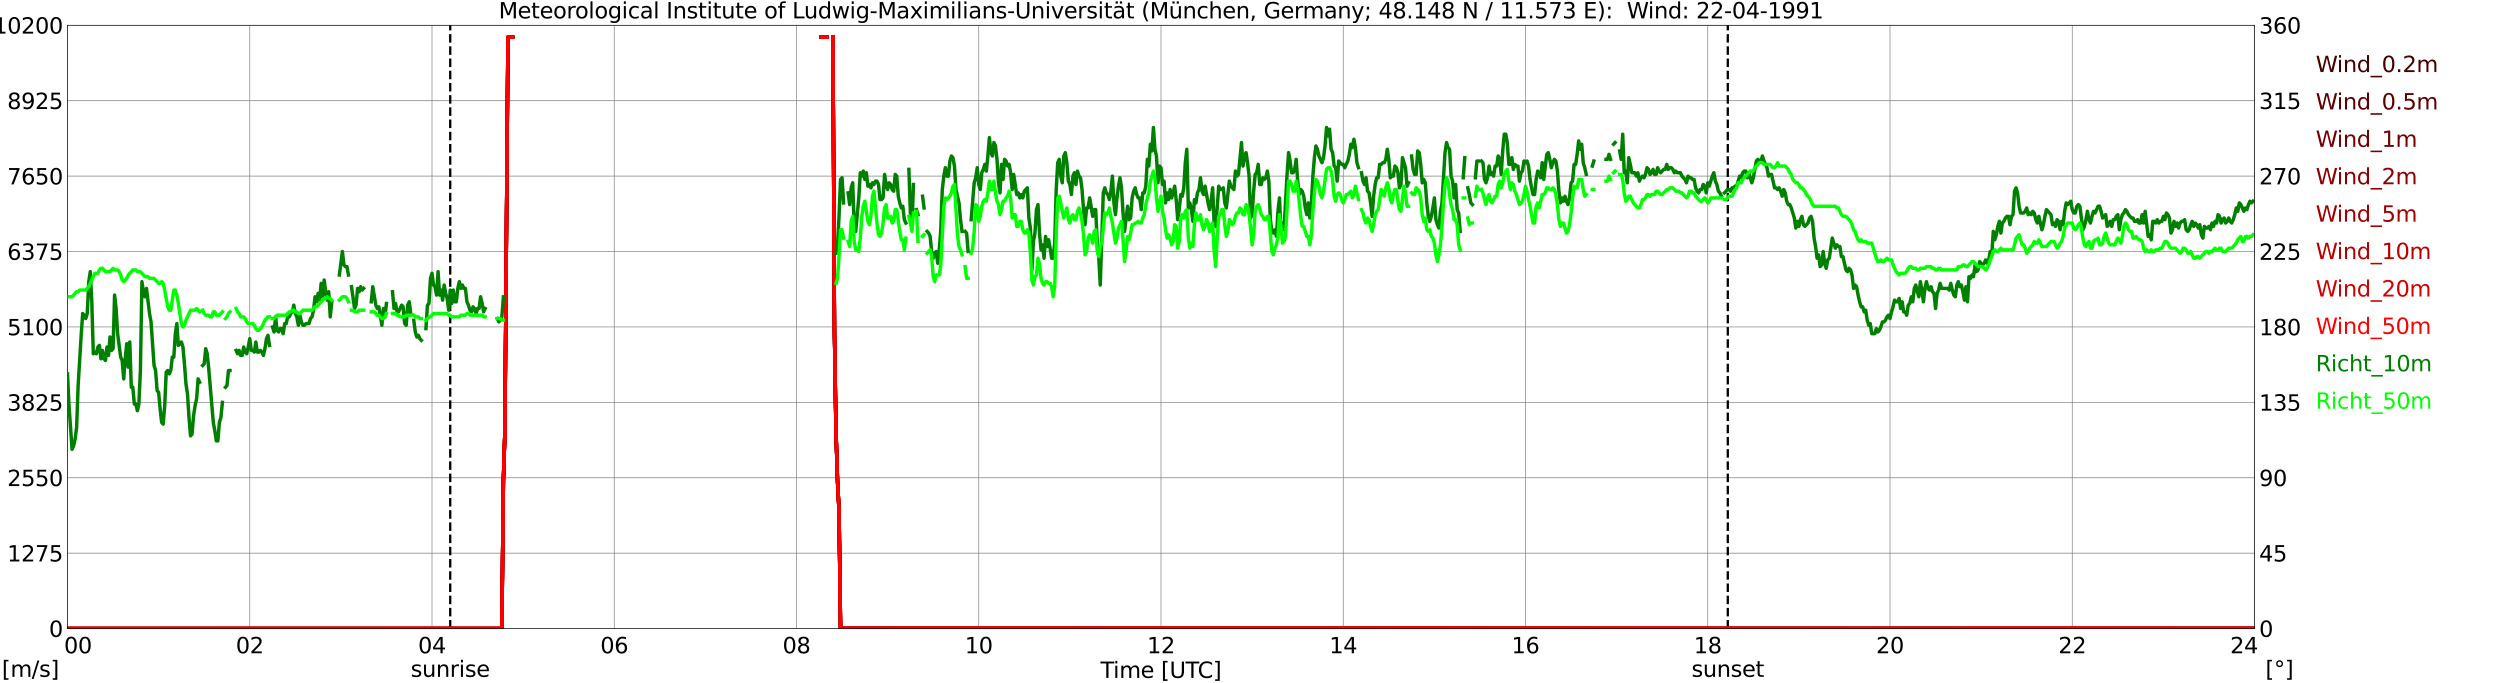 <?xml version="1.0" encoding="utf-8" standalone="no"?>
<!DOCTYPE svg PUBLIC "-//W3C//DTD SVG 1.1//EN"
  "http://www.w3.org/Graphics/SVG/1.1/DTD/svg11.dtd">
<svg xmlns:xlink="http://www.w3.org/1999/xlink" width="1085.4pt" height="296.64pt" viewBox="0 0 1085.4 296.64" xmlns="http://www.w3.org/2000/svg" version="1.1">
 <defs>
  <style type="text/css">*{stroke-linejoin: round; stroke-linecap: butt}</style>
 </defs>
 <g id="figure_1">
  <g id="patch_1">
   <path d="M 0 296.64 
L 1085.4 296.64 
L 1085.4 0 
L 0 0 
z
" style="fill: #ffffff"/>
  </g>
  <g id="axes_1">
   <g id="patch_2">
    <path d="M 29.306 272.909 
L 978.814 272.909 
L 978.814 10.976 
L 29.306 10.976 
z
" style="fill: #ffffff"/>
   </g>
   <g id="patch_3">
    <path d="M 978.814 272.909 
L 978.814 272.909 
L 978.814 10.976 
L 978.814 10.976 
z
" clip-path="url(#p044f2d31ce)" style="fill: #d3d3d3; opacity: 0.25; stroke: #d3d3d3; stroke-linejoin: miter"/>
   </g>
   <g id="matplotlib.axis_1">
    <g id="xtick_1">
     <g id="line2d_1">
      <path d="M 29.306 272.909 
L 29.306 10.976 
" clip-path="url(#p044f2d31ce)" style="fill: none; stroke: #808080; stroke-width: 0.3; stroke-linecap: square"/>
     </g>
     <g id="line2d_2"/>
     <g id="text_1">
      <!--    00 -->
      <g transform="translate(18.733 283.627) scale(0.095 -0.095)">
       <defs>
        <path id="DejaVuSans-20" transform="scale(0.016)"/>
        <path id="DejaVuSans-30" d="M 2034 4250 
Q 1547 4250 1301 3770 
Q 1056 3291 1056 2328 
Q 1056 1369 1301 889 
Q 1547 409 2034 409 
Q 2525 409 2770 889 
Q 3016 1369 3016 2328 
Q 3016 3291 2770 3770 
Q 2525 4250 2034 4250 
z
M 2034 4750 
Q 2819 4750 3233 4129 
Q 3647 3509 3647 2328 
Q 3647 1150 3233 529 
Q 2819 -91 2034 -91 
Q 1250 -91 836 529 
Q 422 1150 422 2328 
Q 422 3509 836 4129 
Q 1250 4750 2034 4750 
z
" transform="scale(0.016)"/>
       </defs>
       <use xlink:href="#DejaVuSans-20"/>
       <use xlink:href="#DejaVuSans-20" transform="translate(31.787 0)"/>
       <use xlink:href="#DejaVuSans-20" transform="translate(63.574 0)"/>
       <use xlink:href="#DejaVuSans-30" transform="translate(95.361 0)"/>
       <use xlink:href="#DejaVuSans-30" transform="translate(158.984 0)"/>
      </g>
     </g>
    </g>
    <g id="xtick_2">
     <g id="line2d_3">
      <path d="M 108.431 272.909 
L 108.431 10.976 
" clip-path="url(#p044f2d31ce)" style="fill: none; stroke: #808080; stroke-width: 0.3; stroke-linecap: square"/>
     </g>
     <g id="line2d_4"/>
     <g id="text_2">
      <!-- 02 -->
      <g transform="translate(102.387 283.627) scale(0.095 -0.095)">
       <defs>
        <path id="DejaVuSans-32" d="M 1228 531 
L 3431 531 
L 3431 0 
L 469 0 
L 469 531 
Q 828 903 1448 1529 
Q 2069 2156 2228 2338 
Q 2531 2678 2651 2914 
Q 2772 3150 2772 3378 
Q 2772 3750 2511 3984 
Q 2250 4219 1831 4219 
Q 1534 4219 1204 4116 
Q 875 4013 500 3803 
L 500 4441 
Q 881 4594 1212 4672 
Q 1544 4750 1819 4750 
Q 2544 4750 2975 4387 
Q 3406 4025 3406 3419 
Q 3406 3131 3298 2873 
Q 3191 2616 2906 2266 
Q 2828 2175 2409 1742 
Q 1991 1309 1228 531 
z
" transform="scale(0.016)"/>
       </defs>
       <use xlink:href="#DejaVuSans-30"/>
       <use xlink:href="#DejaVuSans-32" transform="translate(63.623 0)"/>
      </g>
     </g>
    </g>
    <g id="xtick_3">
     <g id="line2d_5">
      <path d="M 187.557 272.909 
L 187.557 10.976 
" clip-path="url(#p044f2d31ce)" style="fill: none; stroke: #808080; stroke-width: 0.3; stroke-linecap: square"/>
     </g>
     <g id="line2d_6"/>
     <g id="text_3">
      <!-- 04 -->
      <g transform="translate(181.513 283.627) scale(0.095 -0.095)">
       <defs>
        <path id="DejaVuSans-34" d="M 2419 4116 
L 825 1625 
L 2419 1625 
L 2419 4116 
z
M 2253 4666 
L 3047 4666 
L 3047 1625 
L 3713 1625 
L 3713 1100 
L 3047 1100 
L 3047 0 
L 2419 0 
L 2419 1100 
L 313 1100 
L 313 1709 
L 2253 4666 
z
" transform="scale(0.016)"/>
       </defs>
       <use xlink:href="#DejaVuSans-30"/>
       <use xlink:href="#DejaVuSans-34" transform="translate(63.623 0)"/>
      </g>
     </g>
    </g>
    <g id="xtick_4">
     <g id="line2d_7">
      <path d="M 266.683 272.909 
L 266.683 10.976 
" clip-path="url(#p044f2d31ce)" style="fill: none; stroke: #808080; stroke-width: 0.3; stroke-linecap: square"/>
     </g>
     <g id="line2d_8"/>
     <g id="text_4">
      <!-- 06 -->
      <g transform="translate(260.638 283.627) scale(0.095 -0.095)">
       <defs>
        <path id="DejaVuSans-36" d="M 2113 2584 
Q 1688 2584 1439 2293 
Q 1191 2003 1191 1497 
Q 1191 994 1439 701 
Q 1688 409 2113 409 
Q 2538 409 2786 701 
Q 3034 994 3034 1497 
Q 3034 2003 2786 2293 
Q 2538 2584 2113 2584 
z
M 3366 4563 
L 3366 3988 
Q 3128 4100 2886 4159 
Q 2644 4219 2406 4219 
Q 1781 4219 1451 3797 
Q 1122 3375 1075 2522 
Q 1259 2794 1537 2939 
Q 1816 3084 2150 3084 
Q 2853 3084 3261 2657 
Q 3669 2231 3669 1497 
Q 3669 778 3244 343 
Q 2819 -91 2113 -91 
Q 1303 -91 875 529 
Q 447 1150 447 2328 
Q 447 3434 972 4092 
Q 1497 4750 2381 4750 
Q 2619 4750 2861 4703 
Q 3103 4656 3366 4563 
z
" transform="scale(0.016)"/>
       </defs>
       <use xlink:href="#DejaVuSans-30"/>
       <use xlink:href="#DejaVuSans-36" transform="translate(63.623 0)"/>
      </g>
     </g>
    </g>
    <g id="xtick_5">
     <g id="line2d_9">
      <path d="M 345.808 272.909 
L 345.808 10.976 
" clip-path="url(#p044f2d31ce)" style="fill: none; stroke: #808080; stroke-width: 0.3; stroke-linecap: square"/>
     </g>
     <g id="line2d_10"/>
     <g id="text_5">
      <!-- 08 -->
      <g transform="translate(339.764 283.627) scale(0.095 -0.095)">
       <defs>
        <path id="DejaVuSans-38" d="M 2034 2216 
Q 1584 2216 1326 1975 
Q 1069 1734 1069 1313 
Q 1069 891 1326 650 
Q 1584 409 2034 409 
Q 2484 409 2743 651 
Q 3003 894 3003 1313 
Q 3003 1734 2745 1975 
Q 2488 2216 2034 2216 
z
M 1403 2484 
Q 997 2584 770 2862 
Q 544 3141 544 3541 
Q 544 4100 942 4425 
Q 1341 4750 2034 4750 
Q 2731 4750 3128 4425 
Q 3525 4100 3525 3541 
Q 3525 3141 3298 2862 
Q 3072 2584 2669 2484 
Q 3125 2378 3379 2068 
Q 3634 1759 3634 1313 
Q 3634 634 3220 271 
Q 2806 -91 2034 -91 
Q 1263 -91 848 271 
Q 434 634 434 1313 
Q 434 1759 690 2068 
Q 947 2378 1403 2484 
z
M 1172 3481 
Q 1172 3119 1398 2916 
Q 1625 2713 2034 2713 
Q 2441 2713 2670 2916 
Q 2900 3119 2900 3481 
Q 2900 3844 2670 4047 
Q 2441 4250 2034 4250 
Q 1625 4250 1398 4047 
Q 1172 3844 1172 3481 
z
" transform="scale(0.016)"/>
       </defs>
       <use xlink:href="#DejaVuSans-30"/>
       <use xlink:href="#DejaVuSans-38" transform="translate(63.623 0)"/>
      </g>
     </g>
    </g>
    <g id="xtick_6">
     <g id="line2d_11">
      <path d="M 424.934 272.909 
L 424.934 10.976 
" clip-path="url(#p044f2d31ce)" style="fill: none; stroke: #808080; stroke-width: 0.3; stroke-linecap: square"/>
     </g>
     <g id="line2d_12"/>
     <g id="text_6">
      <!-- 10 -->
      <g transform="translate(418.89 283.627) scale(0.095 -0.095)">
       <defs>
        <path id="DejaVuSans-31" d="M 794 531 
L 1825 531 
L 1825 4091 
L 703 3866 
L 703 4441 
L 1819 4666 
L 2450 4666 
L 2450 531 
L 3481 531 
L 3481 0 
L 794 0 
L 794 531 
z
" transform="scale(0.016)"/>
       </defs>
       <use xlink:href="#DejaVuSans-31"/>
       <use xlink:href="#DejaVuSans-30" transform="translate(63.623 0)"/>
      </g>
     </g>
    </g>
    <g id="xtick_7">
     <g id="line2d_13">
      <path d="M 504.06 272.909 
L 504.06 10.976 
" clip-path="url(#p044f2d31ce)" style="fill: none; stroke: #808080; stroke-width: 0.3; stroke-linecap: square"/>
     </g>
     <g id="line2d_14"/>
     <g id="text_7">
      <!-- 12 -->
      <g transform="translate(498.015 283.627) scale(0.095 -0.095)">
       <use xlink:href="#DejaVuSans-31"/>
       <use xlink:href="#DejaVuSans-32" transform="translate(63.623 0)"/>
      </g>
     </g>
    </g>
    <g id="xtick_8">
     <g id="line2d_15">
      <path d="M 583.185 272.909 
L 583.185 10.976 
" clip-path="url(#p044f2d31ce)" style="fill: none; stroke: #808080; stroke-width: 0.3; stroke-linecap: square"/>
     </g>
     <g id="line2d_16"/>
     <g id="text_8">
      <!-- 14 -->
      <g transform="translate(577.141 283.627) scale(0.095 -0.095)">
       <use xlink:href="#DejaVuSans-31"/>
       <use xlink:href="#DejaVuSans-34" transform="translate(63.623 0)"/>
      </g>
     </g>
    </g>
    <g id="xtick_9">
     <g id="line2d_17">
      <path d="M 662.311 272.909 
L 662.311 10.976 
" clip-path="url(#p044f2d31ce)" style="fill: none; stroke: #808080; stroke-width: 0.3; stroke-linecap: square"/>
     </g>
     <g id="line2d_18"/>
     <g id="text_9">
      <!-- 16 -->
      <g transform="translate(656.267 283.627) scale(0.095 -0.095)">
       <use xlink:href="#DejaVuSans-31"/>
       <use xlink:href="#DejaVuSans-36" transform="translate(63.623 0)"/>
      </g>
     </g>
    </g>
    <g id="xtick_10">
     <g id="line2d_19">
      <path d="M 741.437 272.909 
L 741.437 10.976 
" clip-path="url(#p044f2d31ce)" style="fill: none; stroke: #808080; stroke-width: 0.3; stroke-linecap: square"/>
     </g>
     <g id="line2d_20"/>
     <g id="text_10">
      <!-- 18 -->
      <g transform="translate(735.392 283.627) scale(0.095 -0.095)">
       <use xlink:href="#DejaVuSans-31"/>
       <use xlink:href="#DejaVuSans-38" transform="translate(63.623 0)"/>
      </g>
     </g>
    </g>
    <g id="xtick_11">
     <g id="line2d_21">
      <path d="M 820.562 272.909 
L 820.562 10.976 
" clip-path="url(#p044f2d31ce)" style="fill: none; stroke: #808080; stroke-width: 0.3; stroke-linecap: square"/>
     </g>
     <g id="line2d_22"/>
     <g id="text_11">
      <!-- 20 -->
      <g transform="translate(814.518 283.627) scale(0.095 -0.095)">
       <use xlink:href="#DejaVuSans-32"/>
       <use xlink:href="#DejaVuSans-30" transform="translate(63.623 0)"/>
      </g>
     </g>
    </g>
    <g id="xtick_12">
     <g id="line2d_23">
      <path d="M 899.688 272.909 
L 899.688 10.976 
" clip-path="url(#p044f2d31ce)" style="fill: none; stroke: #808080; stroke-width: 0.3; stroke-linecap: square"/>
     </g>
     <g id="line2d_24"/>
     <g id="text_12">
      <!-- 22 -->
      <g transform="translate(893.644 283.627) scale(0.095 -0.095)">
       <use xlink:href="#DejaVuSans-32"/>
       <use xlink:href="#DejaVuSans-32" transform="translate(63.623 0)"/>
      </g>
     </g>
    </g>
    <g id="xtick_13">
     <g id="line2d_25">
      <path d="M 978.814 272.909 
L 978.814 10.976 
" clip-path="url(#p044f2d31ce)" style="fill: none; stroke: #808080; stroke-width: 0.3; stroke-linecap: square"/>
     </g>
     <g id="line2d_26"/>
     <g id="text_13">
      <!-- 24    -->
      <g transform="translate(968.241 283.627) scale(0.095 -0.095)">
       <use xlink:href="#DejaVuSans-32"/>
       <use xlink:href="#DejaVuSans-34" transform="translate(63.623 0)"/>
       <use xlink:href="#DejaVuSans-20" transform="translate(127.246 0)"/>
       <use xlink:href="#DejaVuSans-20" transform="translate(159.033 0)"/>
       <use xlink:href="#DejaVuSans-20" transform="translate(190.82 0)"/>
      </g>
     </g>
    </g>
    <g id="text_14">
     <!-- Time [UTC] -->
     <g transform="translate(477.806 294.322) scale(0.095 -0.095)">
      <defs>
       <path id="DejaVuSans-54" d="M -19 4666 
L 3928 4666 
L 3928 4134 
L 2272 4134 
L 2272 0 
L 1638 0 
L 1638 4134 
L -19 4134 
L -19 4666 
z
" transform="scale(0.016)"/>
       <path id="DejaVuSans-69" d="M 603 3500 
L 1178 3500 
L 1178 0 
L 603 0 
L 603 3500 
z
M 603 4863 
L 1178 4863 
L 1178 4134 
L 603 4134 
L 603 4863 
z
" transform="scale(0.016)"/>
       <path id="DejaVuSans-6d" d="M 3328 2828 
Q 3544 3216 3844 3400 
Q 4144 3584 4550 3584 
Q 5097 3584 5394 3201 
Q 5691 2819 5691 2113 
L 5691 0 
L 5113 0 
L 5113 2094 
Q 5113 2597 4934 2840 
Q 4756 3084 4391 3084 
Q 3944 3084 3684 2787 
Q 3425 2491 3425 1978 
L 3425 0 
L 2847 0 
L 2847 2094 
Q 2847 2600 2669 2842 
Q 2491 3084 2119 3084 
Q 1678 3084 1418 2786 
Q 1159 2488 1159 1978 
L 1159 0 
L 581 0 
L 581 3500 
L 1159 3500 
L 1159 2956 
Q 1356 3278 1631 3431 
Q 1906 3584 2284 3584 
Q 2666 3584 2933 3390 
Q 3200 3197 3328 2828 
z
" transform="scale(0.016)"/>
       <path id="DejaVuSans-65" d="M 3597 1894 
L 3597 1613 
L 953 1613 
Q 991 1019 1311 708 
Q 1631 397 2203 397 
Q 2534 397 2845 478 
Q 3156 559 3463 722 
L 3463 178 
Q 3153 47 2828 -22 
Q 2503 -91 2169 -91 
Q 1331 -91 842 396 
Q 353 884 353 1716 
Q 353 2575 817 3079 
Q 1281 3584 2069 3584 
Q 2775 3584 3186 3129 
Q 3597 2675 3597 1894 
z
M 3022 2063 
Q 3016 2534 2758 2815 
Q 2500 3097 2075 3097 
Q 1594 3097 1305 2825 
Q 1016 2553 972 2059 
L 3022 2063 
z
" transform="scale(0.016)"/>
       <path id="DejaVuSans-5b" d="M 550 4863 
L 1875 4863 
L 1875 4416 
L 1125 4416 
L 1125 -397 
L 1875 -397 
L 1875 -844 
L 550 -844 
L 550 4863 
z
" transform="scale(0.016)"/>
       <path id="DejaVuSans-55" d="M 556 4666 
L 1191 4666 
L 1191 1831 
Q 1191 1081 1462 751 
Q 1734 422 2344 422 
Q 2950 422 3222 751 
Q 3494 1081 3494 1831 
L 3494 4666 
L 4128 4666 
L 4128 1753 
Q 4128 841 3676 375 
Q 3225 -91 2344 -91 
Q 1459 -91 1007 375 
Q 556 841 556 1753 
L 556 4666 
z
" transform="scale(0.016)"/>
       <path id="DejaVuSans-43" d="M 4122 4306 
L 4122 3641 
Q 3803 3938 3442 4084 
Q 3081 4231 2675 4231 
Q 1875 4231 1450 3742 
Q 1025 3253 1025 2328 
Q 1025 1406 1450 917 
Q 1875 428 2675 428 
Q 3081 428 3442 575 
Q 3803 722 4122 1019 
L 4122 359 
Q 3791 134 3420 21 
Q 3050 -91 2638 -91 
Q 1578 -91 968 557 
Q 359 1206 359 2328 
Q 359 3453 968 4101 
Q 1578 4750 2638 4750 
Q 3056 4750 3426 4639 
Q 3797 4528 4122 4306 
z
" transform="scale(0.016)"/>
       <path id="DejaVuSans-5d" d="M 1947 4863 
L 1947 -844 
L 622 -844 
L 622 -397 
L 1369 -397 
L 1369 4416 
L 622 4416 
L 622 4863 
L 1947 4863 
z
" transform="scale(0.016)"/>
      </defs>
      <use xlink:href="#DejaVuSans-54"/>
      <use xlink:href="#DejaVuSans-69" transform="translate(57.959 0)"/>
      <use xlink:href="#DejaVuSans-6d" transform="translate(85.742 0)"/>
      <use xlink:href="#DejaVuSans-65" transform="translate(183.154 0)"/>
      <use xlink:href="#DejaVuSans-20" transform="translate(244.678 0)"/>
      <use xlink:href="#DejaVuSans-5b" transform="translate(276.465 0)"/>
      <use xlink:href="#DejaVuSans-55" transform="translate(315.479 0)"/>
      <use xlink:href="#DejaVuSans-54" transform="translate(388.672 0)"/>
      <use xlink:href="#DejaVuSans-43" transform="translate(443.881 0)"/>
      <use xlink:href="#DejaVuSans-5d" transform="translate(513.705 0)"/>
     </g>
    </g>
   </g>
   <g id="matplotlib.axis_2">
    <g id="ytick_1">
     <g id="line2d_27">
      <path d="M 29.306 272.909 
L 978.814 272.909 
" clip-path="url(#p044f2d31ce)" style="fill: none; stroke: #808080; stroke-width: 0.3; stroke-linecap: square"/>
     </g>
     <g id="line2d_28"/>
     <g id="text_15">
      <!-- 0 -->
      <g transform="translate(21.261 276.518) scale(0.095 -0.095)">
       <use xlink:href="#DejaVuSans-30"/>
      </g>
     </g>
    </g>
    <g id="ytick_2">
     <g id="line2d_29">
      <path d="M 29.306 240.167 
L 978.814 240.167 
" clip-path="url(#p044f2d31ce)" style="fill: none; stroke: #808080; stroke-width: 0.3; stroke-linecap: square"/>
     </g>
     <g id="line2d_30"/>
     <g id="text_16">
      <!-- 1275 -->
      <g transform="translate(3.128 243.776) scale(0.095 -0.095)">
       <defs>
        <path id="DejaVuSans-37" d="M 525 4666 
L 3525 4666 
L 3525 4397 
L 1831 0 
L 1172 0 
L 2766 4134 
L 525 4134 
L 525 4666 
z
" transform="scale(0.016)"/>
        <path id="DejaVuSans-35" d="M 691 4666 
L 3169 4666 
L 3169 4134 
L 1269 4134 
L 1269 2991 
Q 1406 3038 1543 3061 
Q 1681 3084 1819 3084 
Q 2600 3084 3056 2656 
Q 3513 2228 3513 1497 
Q 3513 744 3044 326 
Q 2575 -91 1722 -91 
Q 1428 -91 1123 -41 
Q 819 9 494 109 
L 494 744 
Q 775 591 1075 516 
Q 1375 441 1709 441 
Q 2250 441 2565 725 
Q 2881 1009 2881 1497 
Q 2881 1984 2565 2268 
Q 2250 2553 1709 2553 
Q 1456 2553 1204 2497 
Q 953 2441 691 2322 
L 691 4666 
z
" transform="scale(0.016)"/>
       </defs>
       <use xlink:href="#DejaVuSans-31"/>
       <use xlink:href="#DejaVuSans-32" transform="translate(63.623 0)"/>
       <use xlink:href="#DejaVuSans-37" transform="translate(127.246 0)"/>
       <use xlink:href="#DejaVuSans-35" transform="translate(190.869 0)"/>
      </g>
     </g>
    </g>
    <g id="ytick_3">
     <g id="line2d_31">
      <path d="M 29.306 207.426 
L 978.814 207.426 
" clip-path="url(#p044f2d31ce)" style="fill: none; stroke: #808080; stroke-width: 0.3; stroke-linecap: square"/>
     </g>
     <g id="line2d_32"/>
     <g id="text_17">
      <!-- 2550 -->
      <g transform="translate(3.128 211.035) scale(0.095 -0.095)">
       <use xlink:href="#DejaVuSans-32"/>
       <use xlink:href="#DejaVuSans-35" transform="translate(63.623 0)"/>
       <use xlink:href="#DejaVuSans-35" transform="translate(127.246 0)"/>
       <use xlink:href="#DejaVuSans-30" transform="translate(190.869 0)"/>
      </g>
     </g>
    </g>
    <g id="ytick_4">
     <g id="line2d_33">
      <path d="M 29.306 174.684 
L 978.814 174.684 
" clip-path="url(#p044f2d31ce)" style="fill: none; stroke: #808080; stroke-width: 0.3; stroke-linecap: square"/>
     </g>
     <g id="line2d_34"/>
     <g id="text_18">
      <!-- 3825 -->
      <g transform="translate(3.128 178.293) scale(0.095 -0.095)">
       <defs>
        <path id="DejaVuSans-33" d="M 2597 2516 
Q 3050 2419 3304 2112 
Q 3559 1806 3559 1356 
Q 3559 666 3084 287 
Q 2609 -91 1734 -91 
Q 1441 -91 1130 -33 
Q 819 25 488 141 
L 488 750 
Q 750 597 1062 519 
Q 1375 441 1716 441 
Q 2309 441 2620 675 
Q 2931 909 2931 1356 
Q 2931 1769 2642 2001 
Q 2353 2234 1838 2234 
L 1294 2234 
L 1294 2753 
L 1863 2753 
Q 2328 2753 2575 2939 
Q 2822 3125 2822 3475 
Q 2822 3834 2567 4026 
Q 2313 4219 1838 4219 
Q 1578 4219 1281 4162 
Q 984 4106 628 3988 
L 628 4550 
Q 988 4650 1302 4700 
Q 1616 4750 1894 4750 
Q 2613 4750 3031 4423 
Q 3450 4097 3450 3541 
Q 3450 3153 3228 2886 
Q 3006 2619 2597 2516 
z
" transform="scale(0.016)"/>
       </defs>
       <use xlink:href="#DejaVuSans-33"/>
       <use xlink:href="#DejaVuSans-38" transform="translate(63.623 0)"/>
       <use xlink:href="#DejaVuSans-32" transform="translate(127.246 0)"/>
       <use xlink:href="#DejaVuSans-35" transform="translate(190.869 0)"/>
      </g>
     </g>
    </g>
    <g id="ytick_5">
     <g id="line2d_35">
      <path d="M 29.306 141.942 
L 978.814 141.942 
" clip-path="url(#p044f2d31ce)" style="fill: none; stroke: #808080; stroke-width: 0.3; stroke-linecap: square"/>
     </g>
     <g id="line2d_36"/>
     <g id="text_19">
      <!-- 5100 -->
      <g transform="translate(3.128 145.551) scale(0.095 -0.095)">
       <use xlink:href="#DejaVuSans-35"/>
       <use xlink:href="#DejaVuSans-31" transform="translate(63.623 0)"/>
       <use xlink:href="#DejaVuSans-30" transform="translate(127.246 0)"/>
       <use xlink:href="#DejaVuSans-30" transform="translate(190.869 0)"/>
      </g>
     </g>
    </g>
    <g id="ytick_6">
     <g id="line2d_37">
      <path d="M 29.306 109.201 
L 978.814 109.201 
" clip-path="url(#p044f2d31ce)" style="fill: none; stroke: #808080; stroke-width: 0.3; stroke-linecap: square"/>
     </g>
     <g id="line2d_38"/>
     <g id="text_20">
      <!-- 6375 -->
      <g transform="translate(3.128 112.81) scale(0.095 -0.095)">
       <use xlink:href="#DejaVuSans-36"/>
       <use xlink:href="#DejaVuSans-33" transform="translate(63.623 0)"/>
       <use xlink:href="#DejaVuSans-37" transform="translate(127.246 0)"/>
       <use xlink:href="#DejaVuSans-35" transform="translate(190.869 0)"/>
      </g>
     </g>
    </g>
    <g id="ytick_7">
     <g id="line2d_39">
      <path d="M 29.306 76.459 
L 978.814 76.459 
" clip-path="url(#p044f2d31ce)" style="fill: none; stroke: #808080; stroke-width: 0.3; stroke-linecap: square"/>
     </g>
     <g id="line2d_40"/>
     <g id="text_21">
      <!-- 7650 -->
      <g transform="translate(3.128 80.068) scale(0.095 -0.095)">
       <use xlink:href="#DejaVuSans-37"/>
       <use xlink:href="#DejaVuSans-36" transform="translate(63.623 0)"/>
       <use xlink:href="#DejaVuSans-35" transform="translate(127.246 0)"/>
       <use xlink:href="#DejaVuSans-30" transform="translate(190.869 0)"/>
      </g>
     </g>
    </g>
    <g id="ytick_8">
     <g id="line2d_41">
      <path d="M 29.306 43.717 
L 978.814 43.717 
" clip-path="url(#p044f2d31ce)" style="fill: none; stroke: #808080; stroke-width: 0.3; stroke-linecap: square"/>
     </g>
     <g id="line2d_42"/>
     <g id="text_22">
      <!-- 8925 -->
      <g transform="translate(3.128 47.327) scale(0.095 -0.095)">
       <defs>
        <path id="DejaVuSans-39" d="M 703 97 
L 703 672 
Q 941 559 1184 500 
Q 1428 441 1663 441 
Q 2288 441 2617 861 
Q 2947 1281 2994 2138 
Q 2813 1869 2534 1725 
Q 2256 1581 1919 1581 
Q 1219 1581 811 2004 
Q 403 2428 403 3163 
Q 403 3881 828 4315 
Q 1253 4750 1959 4750 
Q 2769 4750 3195 4129 
Q 3622 3509 3622 2328 
Q 3622 1225 3098 567 
Q 2575 -91 1691 -91 
Q 1453 -91 1209 -44 
Q 966 3 703 97 
z
M 1959 2075 
Q 2384 2075 2632 2365 
Q 2881 2656 2881 3163 
Q 2881 3666 2632 3958 
Q 2384 4250 1959 4250 
Q 1534 4250 1286 3958 
Q 1038 3666 1038 3163 
Q 1038 2656 1286 2365 
Q 1534 2075 1959 2075 
z
" transform="scale(0.016)"/>
       </defs>
       <use xlink:href="#DejaVuSans-38"/>
       <use xlink:href="#DejaVuSans-39" transform="translate(63.623 0)"/>
       <use xlink:href="#DejaVuSans-32" transform="translate(127.246 0)"/>
       <use xlink:href="#DejaVuSans-35" transform="translate(190.869 0)"/>
      </g>
     </g>
    </g>
    <g id="ytick_9">
     <g id="line2d_43">
      <path d="M 29.306 10.976 
L 978.814 10.976 
" clip-path="url(#p044f2d31ce)" style="fill: none; stroke: #808080; stroke-width: 0.3; stroke-linecap: square"/>
     </g>
     <g id="line2d_44"/>
     <g id="text_23">
      <!-- 10200 -->
      <g transform="translate(-2.916 14.585) scale(0.095 -0.095)">
       <use xlink:href="#DejaVuSans-31"/>
       <use xlink:href="#DejaVuSans-30" transform="translate(63.623 0)"/>
       <use xlink:href="#DejaVuSans-32" transform="translate(127.246 0)"/>
       <use xlink:href="#DejaVuSans-30" transform="translate(190.869 0)"/>
       <use xlink:href="#DejaVuSans-30" transform="translate(254.492 0)"/>
      </g>
     </g>
    </g>
   </g>
   <g id="line2d_45">
    <path d="M 195.47 272.909 
L 195.47 10.976 
" clip-path="url(#p044f2d31ce)" style="fill: none; stroke-dasharray: 3.7,1.6; stroke-dashoffset: 0; stroke: #000000"/>
   </g>
   <g id="line2d_46">
    <path d="M 750.141 272.909 
L 750.141 10.976 
" clip-path="url(#p044f2d31ce)" style="fill: none; stroke-dasharray: 3.7,1.6; stroke-dashoffset: 0; stroke: #000000"/>
   </g>
   <g id="line2d_47">
    <path d="M 29.306 272.901 
L 217.889 272.9 
L 218.548 208.703 
L 219.207 187.304 
L 220.526 16.112 
L 222.504 16.112 
M 356.359 16.112 
L 358.996 16.112 
M 361.634 16.112 
L 362.293 144.495 
L 362.952 187.284 
L 363.612 208.681 
L 364.271 221.518 
L 364.93 272.871 
L 419 272.876 
L 457.903 272.875 
L 475.706 272.869 
L 488.235 272.87 
L 547.579 272.854 
L 569.338 272.853 
L 605.604 272.845 
L 636.595 272.861 
L 793.528 272.898 
L 875.95 272.89 
L 931.338 272.883 
L 976.836 272.882 
L 978.154 272.884 
L 978.154 272.884 
" clip-path="url(#p044f2d31ce)" style="fill: none; stroke: #460000; stroke-width: 1.5; stroke-linecap: square"/>
   </g>
   <g id="line2d_48">
    <path d="M 29.306 272.899 
L 217.889 272.899 
L 218.548 208.702 
L 219.207 187.303 
L 220.526 16.112 
L 222.504 16.112 
M 356.359 16.112 
L 358.996 16.112 
M 361.634 16.112 
L 362.293 144.493 
L 362.952 187.281 
L 363.612 208.677 
L 364.271 221.514 
L 364.93 272.865 
L 416.362 272.851 
L 431.528 272.861 
L 664.949 272.845 
L 676.817 272.857 
L 755.284 272.887 
L 969.582 272.877 
L 978.154 272.877 
L 978.154 272.877 
" clip-path="url(#p044f2d31ce)" style="fill: none; stroke: #5d0000; stroke-width: 1.5; stroke-linecap: square"/>
   </g>
   <g id="line2d_49">
    <path d="M 29.306 272.9 
L 217.889 272.899 
L 218.548 208.702 
L 219.207 187.304 
L 220.526 16.112 
L 222.504 16.112 
M 356.359 16.112 
L 358.996 16.112 
M 361.634 16.112 
L 362.293 144.489 
L 362.952 187.278 
L 363.612 208.677 
L 364.271 221.513 
L 364.93 272.863 
L 475.706 272.857 
L 483.619 272.838 
L 531.754 272.84 
L 539.007 272.861 
L 593.736 272.843 
L 606.264 272.832 
L 648.464 272.843 
L 670.883 272.846 
L 689.346 272.855 
L 736.821 272.889 
L 909.579 272.873 
L 943.867 272.884 
L 978.154 272.875 
L 978.154 272.875 
" clip-path="url(#p044f2d31ce)" style="fill: none; stroke: #740000; stroke-width: 1.5; stroke-linecap: square"/>
   </g>
   <g id="line2d_50">
    <path d="M 29.306 272.9 
L 217.889 272.899 
L 218.548 208.702 
L 219.207 187.304 
L 220.526 16.112 
L 222.504 16.112 
M 356.359 16.112 
L 358.996 16.112 
M 361.634 16.112 
L 362.293 144.489 
L 362.952 187.276 
L 363.612 208.675 
L 364.271 221.511 
L 364.93 272.861 
L 418.34 272.851 
L 425.593 272.843 
L 446.034 272.858 
L 490.213 272.843 
L 496.147 272.863 
L 532.413 272.827 
L 550.216 272.852 
L 559.448 272.849 
L 582.526 272.839 
L 769.131 272.891 
L 811.331 272.889 
L 977.495 272.87 
L 978.154 272.872 
L 978.154 272.872 
" clip-path="url(#p044f2d31ce)" style="fill: none; stroke: #8b0000; stroke-width: 1.5; stroke-linecap: square"/>
   </g>
   <g id="line2d_51">
    <path d="M 29.306 272.9 
L 217.889 272.897 
L 218.548 208.701 
L 219.207 187.302 
L 220.526 16.112 
L 222.504 16.112 
M 356.359 16.112 
L 358.996 16.112 
M 361.634 16.112 
L 362.293 144.488 
L 362.952 187.27 
L 363.612 208.665 
L 364.271 221.501 
L 364.93 272.851 
L 401.856 272.849 
L 410.428 272.832 
L 479.663 272.836 
L 511.972 272.831 
L 532.413 272.811 
L 545.601 272.811 
L 577.91 272.832 
L 620.111 272.807 
L 637.255 272.826 
L 769.131 272.885 
L 806.056 272.896 
L 978.154 272.867 
L 978.154 272.867 
" clip-path="url(#p044f2d31ce)" style="fill: none; stroke: #a20000; stroke-width: 1.5; stroke-linecap: square"/>
   </g>
   <g id="line2d_52">
    <path d="M 29.306 272.899 
L 217.889 272.884 
L 218.548 208.692 
L 219.207 187.295 
L 220.526 16.112 
L 222.504 16.112 
M 356.359 16.112 
L 358.996 16.112 
M 361.634 16.112 
L 362.293 144.475 
L 362.952 187.259 
L 363.612 208.657 
L 364.271 221.494 
L 364.93 272.843 
L 387.349 272.813 
L 412.406 272.822 
L 424.275 272.832 
L 434.825 272.827 
L 467.134 272.83 
L 501.422 272.821 
L 509.335 272.824 
L 622.748 272.807 
L 636.595 272.812 
L 720.996 272.851 
L 761.218 272.878 
L 804.078 272.887 
L 878.588 272.852 
L 911.557 272.856 
L 959.032 272.854 
L 977.495 272.862 
L 978.154 272.864 
L 978.154 272.864 
" clip-path="url(#p044f2d31ce)" style="fill: none; stroke: #b90000; stroke-width: 1.5; stroke-linecap: square"/>
   </g>
   <g id="line2d_53">
    <path d="M 29.306 272.876 
L 121.619 272.862 
L 173.051 272.867 
L 217.889 272.863 
L 218.548 208.675 
L 219.207 187.28 
L 220.526 16.112 
L 222.504 16.112 
M 356.359 16.112 
L 358.996 16.112 
M 361.634 16.112 
L 362.293 144.463 
L 362.952 187.24 
L 363.612 208.638 
L 364.271 221.474 
L 364.93 272.82 
L 380.096 272.813 
L 389.328 272.78 
L 422.956 272.818 
L 458.563 272.813 
L 463.178 272.825 
L 502.082 272.78 
L 509.335 272.801 
L 525.16 272.811 
L 544.941 272.778 
L 559.448 272.795 
L 568.02 272.791 
L 573.295 272.782 
L 604.286 272.761 
L 608.242 272.761 
L 615.495 272.776 
L 622.089 272.768 
L 633.958 272.766 
L 649.783 272.784 
L 659.014 272.793 
L 672.202 272.773 
L 680.114 272.808 
L 691.983 272.826 
L 699.236 272.835 
L 729.568 272.833 
L 821.222 272.859 
L 918.151 272.834 
L 978.154 272.843 
L 978.154 272.843 
" clip-path="url(#p044f2d31ce)" style="fill: none; stroke: #d10000; stroke-width: 1.5; stroke-linecap: square"/>
   </g>
   <g id="line2d_54">
    <path d="M 29.306 272.833 
L 217.889 272.8 
L 218.548 208.629 
L 219.207 187.238 
L 220.526 16.112 
L 222.504 16.112 
M 356.359 16.112 
L 358.996 16.112 
M 361.634 16.112 
L 362.293 144.456 
L 362.952 187.23 
L 363.612 208.613 
L 364.271 221.45 
L 364.93 272.791 
L 425.593 272.761 
L 434.165 272.774 
L 467.134 272.768 
L 477.025 272.835 
L 484.938 272.743 
L 499.444 272.777 
L 505.379 272.753 
L 513.291 272.769 
L 519.885 272.73 
L 537.688 272.769 
L 540.985 272.735 
L 546.919 272.721 
L 556.81 272.769 
L 565.382 272.729 
L 589.12 272.724 
L 593.076 272.734 
L 602.967 272.708 
L 613.517 272.721 
L 616.154 272.722 
L 620.111 272.721 
L 631.32 272.706 
L 650.442 272.749 
L 657.695 272.753 
L 664.949 272.728 
L 674.839 272.727 
L 691.324 272.755 
L 736.821 272.796 
L 765.174 272.818 
L 870.016 272.773 
L 910.238 272.779 
L 978.154 272.792 
L 978.154 272.792 
" clip-path="url(#p044f2d31ce)" style="fill: none; stroke: #ff0000; stroke-width: 1.5; stroke-linecap: square"/>
   </g>
   <g id="patch_4">
    <path d="M 29.306 272.909 
L 29.306 10.976 
" style="fill: none; stroke: #000000; stroke-width: 0.3; stroke-linejoin: miter; stroke-linecap: square"/>
   </g>
   <g id="patch_5">
    <path d="M 29.306 272.909 
L 978.814 272.909 
" style="fill: none; stroke: #000000; stroke-width: 0.3; stroke-linejoin: miter; stroke-linecap: square"/>
   </g>
   <g id="patch_6">
    <path d="M 29.306 10.976 
L 978.814 10.976 
" style="fill: none; stroke: #000000; stroke-width: 0.3; stroke-linejoin: miter; stroke-linecap: square"/>
   </g>
   <g id="text_24">
    <!-- sunrise -->
    <g transform="translate(178.305 293.863) scale(0.095 -0.095)">
     <defs>
      <path id="DejaVuSans-73" d="M 2834 3397 
L 2834 2853 
Q 2591 2978 2328 3040 
Q 2066 3103 1784 3103 
Q 1356 3103 1142 2972 
Q 928 2841 928 2578 
Q 928 2378 1081 2264 
Q 1234 2150 1697 2047 
L 1894 2003 
Q 2506 1872 2764 1633 
Q 3022 1394 3022 966 
Q 3022 478 2636 193 
Q 2250 -91 1575 -91 
Q 1294 -91 989 -36 
Q 684 19 347 128 
L 347 722 
Q 666 556 975 473 
Q 1284 391 1588 391 
Q 1994 391 2212 530 
Q 2431 669 2431 922 
Q 2431 1156 2273 1281 
Q 2116 1406 1581 1522 
L 1381 1569 
Q 847 1681 609 1914 
Q 372 2147 372 2553 
Q 372 3047 722 3315 
Q 1072 3584 1716 3584 
Q 2034 3584 2315 3537 
Q 2597 3491 2834 3397 
z
" transform="scale(0.016)"/>
      <path id="DejaVuSans-75" d="M 544 1381 
L 544 3500 
L 1119 3500 
L 1119 1403 
Q 1119 906 1312 657 
Q 1506 409 1894 409 
Q 2359 409 2629 706 
Q 2900 1003 2900 1516 
L 2900 3500 
L 3475 3500 
L 3475 0 
L 2900 0 
L 2900 538 
Q 2691 219 2414 64 
Q 2138 -91 1772 -91 
Q 1169 -91 856 284 
Q 544 659 544 1381 
z
M 1991 3584 
L 1991 3584 
z
" transform="scale(0.016)"/>
      <path id="DejaVuSans-6e" d="M 3513 2113 
L 3513 0 
L 2938 0 
L 2938 2094 
Q 2938 2591 2744 2837 
Q 2550 3084 2163 3084 
Q 1697 3084 1428 2787 
Q 1159 2491 1159 1978 
L 1159 0 
L 581 0 
L 581 3500 
L 1159 3500 
L 1159 2956 
Q 1366 3272 1645 3428 
Q 1925 3584 2291 3584 
Q 2894 3584 3203 3211 
Q 3513 2838 3513 2113 
z
" transform="scale(0.016)"/>
      <path id="DejaVuSans-72" d="M 2631 2963 
Q 2534 3019 2420 3045 
Q 2306 3072 2169 3072 
Q 1681 3072 1420 2755 
Q 1159 2438 1159 1844 
L 1159 0 
L 581 0 
L 581 3500 
L 1159 3500 
L 1159 2956 
Q 1341 3275 1631 3429 
Q 1922 3584 2338 3584 
Q 2397 3584 2469 3576 
Q 2541 3569 2628 3553 
L 2631 2963 
z
" transform="scale(0.016)"/>
     </defs>
     <use xlink:href="#DejaVuSans-73"/>
     <use xlink:href="#DejaVuSans-75" transform="translate(52.1 0)"/>
     <use xlink:href="#DejaVuSans-6e" transform="translate(115.479 0)"/>
     <use xlink:href="#DejaVuSans-72" transform="translate(178.857 0)"/>
     <use xlink:href="#DejaVuSans-69" transform="translate(219.971 0)"/>
     <use xlink:href="#DejaVuSans-73" transform="translate(247.754 0)"/>
     <use xlink:href="#DejaVuSans-65" transform="translate(299.854 0)"/>
    </g>
   </g>
   <g id="text_25">
    <!-- sunset -->
    <g transform="translate(734.386 293.863) scale(0.095 -0.095)">
     <defs>
      <path id="DejaVuSans-74" d="M 1172 4494 
L 1172 3500 
L 2356 3500 
L 2356 3053 
L 1172 3053 
L 1172 1153 
Q 1172 725 1289 603 
Q 1406 481 1766 481 
L 2356 481 
L 2356 0 
L 1766 0 
Q 1100 0 847 248 
Q 594 497 594 1153 
L 594 3053 
L 172 3053 
L 172 3500 
L 594 3500 
L 594 4494 
L 1172 4494 
z
" transform="scale(0.016)"/>
     </defs>
     <use xlink:href="#DejaVuSans-73"/>
     <use xlink:href="#DejaVuSans-75" transform="translate(52.1 0)"/>
     <use xlink:href="#DejaVuSans-6e" transform="translate(115.479 0)"/>
     <use xlink:href="#DejaVuSans-73" transform="translate(178.857 0)"/>
     <use xlink:href="#DejaVuSans-65" transform="translate(230.957 0)"/>
     <use xlink:href="#DejaVuSans-74" transform="translate(292.48 0)"/>
    </g>
   </g>
   <g id="text_26">
    <!-- [m/s] -->
    <g transform="translate(0.821 293.863) scale(0.095 -0.095)">
     <defs>
      <path id="DejaVuSans-2f" d="M 1625 4666 
L 2156 4666 
L 531 -594 
L 0 -594 
L 1625 4666 
z
" transform="scale(0.016)"/>
     </defs>
     <use xlink:href="#DejaVuSans-5b"/>
     <use xlink:href="#DejaVuSans-6d" transform="translate(39.014 0)"/>
     <use xlink:href="#DejaVuSans-2f" transform="translate(136.426 0)"/>
     <use xlink:href="#DejaVuSans-73" transform="translate(170.117 0)"/>
     <use xlink:href="#DejaVuSans-5d" transform="translate(222.217 0)"/>
    </g>
   </g>
   <g id="text_27">
    <!-- Wind_0.2m -->
    <g style="fill: #460000" transform="translate(1005.4 31.291) scale(0.095 -0.095)">
     <defs>
      <path id="DejaVuSans-57" d="M 213 4666 
L 850 4666 
L 1831 722 
L 2809 4666 
L 3519 4666 
L 4500 722 
L 5478 4666 
L 6119 4666 
L 4947 0 
L 4153 0 
L 3169 4050 
L 2175 0 
L 1381 0 
L 213 4666 
z
" transform="scale(0.016)"/>
      <path id="DejaVuSans-64" d="M 2906 2969 
L 2906 4863 
L 3481 4863 
L 3481 0 
L 2906 0 
L 2906 525 
Q 2725 213 2448 61 
Q 2172 -91 1784 -91 
Q 1150 -91 751 415 
Q 353 922 353 1747 
Q 353 2572 751 3078 
Q 1150 3584 1784 3584 
Q 2172 3584 2448 3432 
Q 2725 3281 2906 2969 
z
M 947 1747 
Q 947 1113 1208 752 
Q 1469 391 1925 391 
Q 2381 391 2643 752 
Q 2906 1113 2906 1747 
Q 2906 2381 2643 2742 
Q 2381 3103 1925 3103 
Q 1469 3103 1208 2742 
Q 947 2381 947 1747 
z
" transform="scale(0.016)"/>
      <path id="DejaVuSans-5f" d="M 3263 -1063 
L 3263 -1509 
L -63 -1509 
L -63 -1063 
L 3263 -1063 
z
" transform="scale(0.016)"/>
      <path id="DejaVuSans-2e" d="M 684 794 
L 1344 794 
L 1344 0 
L 684 0 
L 684 794 
z
" transform="scale(0.016)"/>
     </defs>
     <use xlink:href="#DejaVuSans-57"/>
     <use xlink:href="#DejaVuSans-69" transform="translate(96.627 0)"/>
     <use xlink:href="#DejaVuSans-6e" transform="translate(124.41 0)"/>
     <use xlink:href="#DejaVuSans-64" transform="translate(187.789 0)"/>
     <use xlink:href="#DejaVuSans-5f" transform="translate(251.266 0)"/>
     <use xlink:href="#DejaVuSans-30" transform="translate(301.266 0)"/>
     <use xlink:href="#DejaVuSans-2e" transform="translate(364.889 0)"/>
     <use xlink:href="#DejaVuSans-32" transform="translate(396.676 0)"/>
     <use xlink:href="#DejaVuSans-6d" transform="translate(460.299 0)"/>
    </g>
   </g>
   <g id="text_28">
    <!-- Wind_0.5m -->
    <g style="fill: #5d0000" transform="translate(1005.4 47.531) scale(0.095 -0.095)">
     <use xlink:href="#DejaVuSans-57"/>
     <use xlink:href="#DejaVuSans-69" transform="translate(96.627 0)"/>
     <use xlink:href="#DejaVuSans-6e" transform="translate(124.41 0)"/>
     <use xlink:href="#DejaVuSans-64" transform="translate(187.789 0)"/>
     <use xlink:href="#DejaVuSans-5f" transform="translate(251.266 0)"/>
     <use xlink:href="#DejaVuSans-30" transform="translate(301.266 0)"/>
     <use xlink:href="#DejaVuSans-2e" transform="translate(364.889 0)"/>
     <use xlink:href="#DejaVuSans-35" transform="translate(396.676 0)"/>
     <use xlink:href="#DejaVuSans-6d" transform="translate(460.299 0)"/>
    </g>
   </g>
   <g id="text_29">
    <!-- Wind_1m -->
    <g style="fill: #740000" transform="translate(1005.4 63.771) scale(0.095 -0.095)">
     <use xlink:href="#DejaVuSans-57"/>
     <use xlink:href="#DejaVuSans-69" transform="translate(96.627 0)"/>
     <use xlink:href="#DejaVuSans-6e" transform="translate(124.41 0)"/>
     <use xlink:href="#DejaVuSans-64" transform="translate(187.789 0)"/>
     <use xlink:href="#DejaVuSans-5f" transform="translate(251.266 0)"/>
     <use xlink:href="#DejaVuSans-31" transform="translate(301.266 0)"/>
     <use xlink:href="#DejaVuSans-6d" transform="translate(364.889 0)"/>
    </g>
   </g>
   <g id="text_30">
    <!-- Wind_2m -->
    <g style="fill: #8b0000" transform="translate(1005.4 80.01) scale(0.095 -0.095)">
     <use xlink:href="#DejaVuSans-57"/>
     <use xlink:href="#DejaVuSans-69" transform="translate(96.627 0)"/>
     <use xlink:href="#DejaVuSans-6e" transform="translate(124.41 0)"/>
     <use xlink:href="#DejaVuSans-64" transform="translate(187.789 0)"/>
     <use xlink:href="#DejaVuSans-5f" transform="translate(251.266 0)"/>
     <use xlink:href="#DejaVuSans-32" transform="translate(301.266 0)"/>
     <use xlink:href="#DejaVuSans-6d" transform="translate(364.889 0)"/>
    </g>
   </g>
   <g id="text_31">
    <!-- Wind_5m -->
    <g style="fill: #a20000" transform="translate(1005.4 96.25) scale(0.095 -0.095)">
     <use xlink:href="#DejaVuSans-57"/>
     <use xlink:href="#DejaVuSans-69" transform="translate(96.627 0)"/>
     <use xlink:href="#DejaVuSans-6e" transform="translate(124.41 0)"/>
     <use xlink:href="#DejaVuSans-64" transform="translate(187.789 0)"/>
     <use xlink:href="#DejaVuSans-5f" transform="translate(251.266 0)"/>
     <use xlink:href="#DejaVuSans-35" transform="translate(301.266 0)"/>
     <use xlink:href="#DejaVuSans-6d" transform="translate(364.889 0)"/>
    </g>
   </g>
   <g id="text_32">
    <!-- Wind_10m -->
    <g style="fill: #b90000" transform="translate(1005.4 112.49) scale(0.095 -0.095)">
     <use xlink:href="#DejaVuSans-57"/>
     <use xlink:href="#DejaVuSans-69" transform="translate(96.627 0)"/>
     <use xlink:href="#DejaVuSans-6e" transform="translate(124.41 0)"/>
     <use xlink:href="#DejaVuSans-64" transform="translate(187.789 0)"/>
     <use xlink:href="#DejaVuSans-5f" transform="translate(251.266 0)"/>
     <use xlink:href="#DejaVuSans-31" transform="translate(301.266 0)"/>
     <use xlink:href="#DejaVuSans-30" transform="translate(364.889 0)"/>
     <use xlink:href="#DejaVuSans-6d" transform="translate(428.512 0)"/>
    </g>
   </g>
   <g id="text_33">
    <!-- Wind_20m -->
    <g style="fill: #d10000" transform="translate(1005.4 128.73) scale(0.095 -0.095)">
     <use xlink:href="#DejaVuSans-57"/>
     <use xlink:href="#DejaVuSans-69" transform="translate(96.627 0)"/>
     <use xlink:href="#DejaVuSans-6e" transform="translate(124.41 0)"/>
     <use xlink:href="#DejaVuSans-64" transform="translate(187.789 0)"/>
     <use xlink:href="#DejaVuSans-5f" transform="translate(251.266 0)"/>
     <use xlink:href="#DejaVuSans-32" transform="translate(301.266 0)"/>
     <use xlink:href="#DejaVuSans-30" transform="translate(364.889 0)"/>
     <use xlink:href="#DejaVuSans-6d" transform="translate(428.512 0)"/>
    </g>
   </g>
   <g id="text_34">
    <!-- Wind_50m -->
    <g style="fill: #ff0000" transform="translate(1005.4 144.97) scale(0.095 -0.095)">
     <use xlink:href="#DejaVuSans-57"/>
     <use xlink:href="#DejaVuSans-69" transform="translate(96.627 0)"/>
     <use xlink:href="#DejaVuSans-6e" transform="translate(124.41 0)"/>
     <use xlink:href="#DejaVuSans-64" transform="translate(187.789 0)"/>
     <use xlink:href="#DejaVuSans-5f" transform="translate(251.266 0)"/>
     <use xlink:href="#DejaVuSans-35" transform="translate(301.266 0)"/>
     <use xlink:href="#DejaVuSans-30" transform="translate(364.889 0)"/>
     <use xlink:href="#DejaVuSans-6d" transform="translate(428.512 0)"/>
    </g>
   </g>
   <g id="text_35">
    <!-- Richt_10m -->
    <g style="fill: #008000" transform="translate(1005.4 161.21) scale(0.095 -0.095)">
     <defs>
      <path id="DejaVuSans-52" d="M 2841 2188 
Q 3044 2119 3236 1894 
Q 3428 1669 3622 1275 
L 4263 0 
L 3584 0 
L 2988 1197 
Q 2756 1666 2539 1819 
Q 2322 1972 1947 1972 
L 1259 1972 
L 1259 0 
L 628 0 
L 628 4666 
L 2053 4666 
Q 2853 4666 3247 4331 
Q 3641 3997 3641 3322 
Q 3641 2881 3436 2590 
Q 3231 2300 2841 2188 
z
M 1259 4147 
L 1259 2491 
L 2053 2491 
Q 2509 2491 2742 2702 
Q 2975 2913 2975 3322 
Q 2975 3731 2742 3939 
Q 2509 4147 2053 4147 
L 1259 4147 
z
" transform="scale(0.016)"/>
      <path id="DejaVuSans-63" d="M 3122 3366 
L 3122 2828 
Q 2878 2963 2633 3030 
Q 2388 3097 2138 3097 
Q 1578 3097 1268 2742 
Q 959 2388 959 1747 
Q 959 1106 1268 751 
Q 1578 397 2138 397 
Q 2388 397 2633 464 
Q 2878 531 3122 666 
L 3122 134 
Q 2881 22 2623 -34 
Q 2366 -91 2075 -91 
Q 1284 -91 818 406 
Q 353 903 353 1747 
Q 353 2603 823 3093 
Q 1294 3584 2113 3584 
Q 2378 3584 2631 3529 
Q 2884 3475 3122 3366 
z
" transform="scale(0.016)"/>
      <path id="DejaVuSans-68" d="M 3513 2113 
L 3513 0 
L 2938 0 
L 2938 2094 
Q 2938 2591 2744 2837 
Q 2550 3084 2163 3084 
Q 1697 3084 1428 2787 
Q 1159 2491 1159 1978 
L 1159 0 
L 581 0 
L 581 4863 
L 1159 4863 
L 1159 2956 
Q 1366 3272 1645 3428 
Q 1925 3584 2291 3584 
Q 2894 3584 3203 3211 
Q 3513 2838 3513 2113 
z
" transform="scale(0.016)"/>
     </defs>
     <use xlink:href="#DejaVuSans-52"/>
     <use xlink:href="#DejaVuSans-69" transform="translate(69.482 0)"/>
     <use xlink:href="#DejaVuSans-63" transform="translate(97.266 0)"/>
     <use xlink:href="#DejaVuSans-68" transform="translate(152.246 0)"/>
     <use xlink:href="#DejaVuSans-74" transform="translate(215.625 0)"/>
     <use xlink:href="#DejaVuSans-5f" transform="translate(254.834 0)"/>
     <use xlink:href="#DejaVuSans-31" transform="translate(304.834 0)"/>
     <use xlink:href="#DejaVuSans-30" transform="translate(368.457 0)"/>
     <use xlink:href="#DejaVuSans-6d" transform="translate(432.08 0)"/>
    </g>
   </g>
   <g id="text_36">
    <!-- Richt_50m -->
    <g style="fill: #00ff00" transform="translate(1005.4 177.45) scale(0.095 -0.095)">
     <use xlink:href="#DejaVuSans-52"/>
     <use xlink:href="#DejaVuSans-69" transform="translate(69.482 0)"/>
     <use xlink:href="#DejaVuSans-63" transform="translate(97.266 0)"/>
     <use xlink:href="#DejaVuSans-68" transform="translate(152.246 0)"/>
     <use xlink:href="#DejaVuSans-74" transform="translate(215.625 0)"/>
     <use xlink:href="#DejaVuSans-5f" transform="translate(254.834 0)"/>
     <use xlink:href="#DejaVuSans-35" transform="translate(304.834 0)"/>
     <use xlink:href="#DejaVuSans-30" transform="translate(368.457 0)"/>
     <use xlink:href="#DejaVuSans-6d" transform="translate(432.08 0)"/>
    </g>
   </g>
   <g id="text_37">
    <!-- Meteorological Institute of Ludwig-Maximilians-Universität (München, Germany; 48.148 N / 11.573 E):  Wind: 22-04-1991 -->
    <g transform="translate(216.524 7.976) scale(0.095 -0.095)">
     <defs>
      <path id="DejaVuSans-4d" d="M 628 4666 
L 1569 4666 
L 2759 1491 
L 3956 4666 
L 4897 4666 
L 4897 0 
L 4281 0 
L 4281 4097 
L 3078 897 
L 2444 897 
L 1241 4097 
L 1241 0 
L 628 0 
L 628 4666 
z
" transform="scale(0.016)"/>
      <path id="DejaVuSans-6f" d="M 1959 3097 
Q 1497 3097 1228 2736 
Q 959 2375 959 1747 
Q 959 1119 1226 758 
Q 1494 397 1959 397 
Q 2419 397 2687 759 
Q 2956 1122 2956 1747 
Q 2956 2369 2687 2733 
Q 2419 3097 1959 3097 
z
M 1959 3584 
Q 2709 3584 3137 3096 
Q 3566 2609 3566 1747 
Q 3566 888 3137 398 
Q 2709 -91 1959 -91 
Q 1206 -91 779 398 
Q 353 888 353 1747 
Q 353 2609 779 3096 
Q 1206 3584 1959 3584 
z
" transform="scale(0.016)"/>
      <path id="DejaVuSans-6c" d="M 603 4863 
L 1178 4863 
L 1178 0 
L 603 0 
L 603 4863 
z
" transform="scale(0.016)"/>
      <path id="DejaVuSans-67" d="M 2906 1791 
Q 2906 2416 2648 2759 
Q 2391 3103 1925 3103 
Q 1463 3103 1205 2759 
Q 947 2416 947 1791 
Q 947 1169 1205 825 
Q 1463 481 1925 481 
Q 2391 481 2648 825 
Q 2906 1169 2906 1791 
z
M 3481 434 
Q 3481 -459 3084 -895 
Q 2688 -1331 1869 -1331 
Q 1566 -1331 1297 -1286 
Q 1028 -1241 775 -1147 
L 775 -588 
Q 1028 -725 1275 -790 
Q 1522 -856 1778 -856 
Q 2344 -856 2625 -561 
Q 2906 -266 2906 331 
L 2906 616 
Q 2728 306 2450 153 
Q 2172 0 1784 0 
Q 1141 0 747 490 
Q 353 981 353 1791 
Q 353 2603 747 3093 
Q 1141 3584 1784 3584 
Q 2172 3584 2450 3431 
Q 2728 3278 2906 2969 
L 2906 3500 
L 3481 3500 
L 3481 434 
z
" transform="scale(0.016)"/>
      <path id="DejaVuSans-61" d="M 2194 1759 
Q 1497 1759 1228 1600 
Q 959 1441 959 1056 
Q 959 750 1161 570 
Q 1363 391 1709 391 
Q 2188 391 2477 730 
Q 2766 1069 2766 1631 
L 2766 1759 
L 2194 1759 
z
M 3341 1997 
L 3341 0 
L 2766 0 
L 2766 531 
Q 2569 213 2275 61 
Q 1981 -91 1556 -91 
Q 1019 -91 701 211 
Q 384 513 384 1019 
Q 384 1609 779 1909 
Q 1175 2209 1959 2209 
L 2766 2209 
L 2766 2266 
Q 2766 2663 2505 2880 
Q 2244 3097 1772 3097 
Q 1472 3097 1187 3025 
Q 903 2953 641 2809 
L 641 3341 
Q 956 3463 1253 3523 
Q 1550 3584 1831 3584 
Q 2591 3584 2966 3190 
Q 3341 2797 3341 1997 
z
" transform="scale(0.016)"/>
      <path id="DejaVuSans-49" d="M 628 4666 
L 1259 4666 
L 1259 0 
L 628 0 
L 628 4666 
z
" transform="scale(0.016)"/>
      <path id="DejaVuSans-66" d="M 2375 4863 
L 2375 4384 
L 1825 4384 
Q 1516 4384 1395 4259 
Q 1275 4134 1275 3809 
L 1275 3500 
L 2222 3500 
L 2222 3053 
L 1275 3053 
L 1275 0 
L 697 0 
L 697 3053 
L 147 3053 
L 147 3500 
L 697 3500 
L 697 3744 
Q 697 4328 969 4595 
Q 1241 4863 1831 4863 
L 2375 4863 
z
" transform="scale(0.016)"/>
      <path id="DejaVuSans-4c" d="M 628 4666 
L 1259 4666 
L 1259 531 
L 3531 531 
L 3531 0 
L 628 0 
L 628 4666 
z
" transform="scale(0.016)"/>
      <path id="DejaVuSans-77" d="M 269 3500 
L 844 3500 
L 1563 769 
L 2278 3500 
L 2956 3500 
L 3675 769 
L 4391 3500 
L 4966 3500 
L 4050 0 
L 3372 0 
L 2619 2869 
L 1863 0 
L 1184 0 
L 269 3500 
z
" transform="scale(0.016)"/>
      <path id="DejaVuSans-2d" d="M 313 2009 
L 1997 2009 
L 1997 1497 
L 313 1497 
L 313 2009 
z
" transform="scale(0.016)"/>
      <path id="DejaVuSans-78" d="M 3513 3500 
L 2247 1797 
L 3578 0 
L 2900 0 
L 1881 1375 
L 863 0 
L 184 0 
L 1544 1831 
L 300 3500 
L 978 3500 
L 1906 2253 
L 2834 3500 
L 3513 3500 
z
" transform="scale(0.016)"/>
      <path id="DejaVuSans-76" d="M 191 3500 
L 800 3500 
L 1894 563 
L 2988 3500 
L 3597 3500 
L 2284 0 
L 1503 0 
L 191 3500 
z
" transform="scale(0.016)"/>
      <path id="DejaVuSans-e4" d="M 2194 1759 
Q 1497 1759 1228 1600 
Q 959 1441 959 1056 
Q 959 750 1161 570 
Q 1363 391 1709 391 
Q 2188 391 2477 730 
Q 2766 1069 2766 1631 
L 2766 1759 
L 2194 1759 
z
M 3341 1997 
L 3341 0 
L 2766 0 
L 2766 531 
Q 2569 213 2275 61 
Q 1981 -91 1556 -91 
Q 1019 -91 701 211 
Q 384 513 384 1019 
Q 384 1609 779 1909 
Q 1175 2209 1959 2209 
L 2766 2209 
L 2766 2266 
Q 2766 2663 2505 2880 
Q 2244 3097 1772 3097 
Q 1472 3097 1187 3025 
Q 903 2953 641 2809 
L 641 3341 
Q 956 3463 1253 3523 
Q 1550 3584 1831 3584 
Q 2591 3584 2966 3190 
Q 3341 2797 3341 1997 
z
M 2150 4850 
L 2784 4850 
L 2784 4219 
L 2150 4219 
L 2150 4850 
z
M 928 4850 
L 1562 4850 
L 1562 4219 
L 928 4219 
L 928 4850 
z
" transform="scale(0.016)"/>
      <path id="DejaVuSans-28" d="M 1984 4856 
Q 1566 4138 1362 3434 
Q 1159 2731 1159 2009 
Q 1159 1288 1364 580 
Q 1569 -128 1984 -844 
L 1484 -844 
Q 1016 -109 783 600 
Q 550 1309 550 2009 
Q 550 2706 781 3412 
Q 1013 4119 1484 4856 
L 1984 4856 
z
" transform="scale(0.016)"/>
      <path id="DejaVuSans-fc" d="M 544 1381 
L 544 3500 
L 1119 3500 
L 1119 1403 
Q 1119 906 1312 657 
Q 1506 409 1894 409 
Q 2359 409 2629 706 
Q 2900 1003 2900 1516 
L 2900 3500 
L 3475 3500 
L 3475 0 
L 2900 0 
L 2900 538 
Q 2691 219 2414 64 
Q 2138 -91 1772 -91 
Q 1169 -91 856 284 
Q 544 659 544 1381 
z
M 1991 3584 
L 1991 3584 
z
M 2278 4850 
L 2912 4850 
L 2912 4219 
L 2278 4219 
L 2278 4850 
z
M 1056 4850 
L 1690 4850 
L 1690 4219 
L 1056 4219 
L 1056 4850 
z
" transform="scale(0.016)"/>
      <path id="DejaVuSans-2c" d="M 750 794 
L 1409 794 
L 1409 256 
L 897 -744 
L 494 -744 
L 750 256 
L 750 794 
z
" transform="scale(0.016)"/>
      <path id="DejaVuSans-47" d="M 3809 666 
L 3809 1919 
L 2778 1919 
L 2778 2438 
L 4434 2438 
L 4434 434 
Q 4069 175 3628 42 
Q 3188 -91 2688 -91 
Q 1594 -91 976 548 
Q 359 1188 359 2328 
Q 359 3472 976 4111 
Q 1594 4750 2688 4750 
Q 3144 4750 3555 4637 
Q 3966 4525 4313 4306 
L 4313 3634 
Q 3963 3931 3569 4081 
Q 3175 4231 2741 4231 
Q 1884 4231 1454 3753 
Q 1025 3275 1025 2328 
Q 1025 1384 1454 906 
Q 1884 428 2741 428 
Q 3075 428 3337 486 
Q 3600 544 3809 666 
z
" transform="scale(0.016)"/>
      <path id="DejaVuSans-79" d="M 2059 -325 
Q 1816 -950 1584 -1140 
Q 1353 -1331 966 -1331 
L 506 -1331 
L 506 -850 
L 844 -850 
Q 1081 -850 1212 -737 
Q 1344 -625 1503 -206 
L 1606 56 
L 191 3500 
L 800 3500 
L 1894 763 
L 2988 3500 
L 3597 3500 
L 2059 -325 
z
" transform="scale(0.016)"/>
      <path id="DejaVuSans-3b" d="M 750 3309 
L 1409 3309 
L 1409 2516 
L 750 2516 
L 750 3309 
z
M 750 794 
L 1409 794 
L 1409 256 
L 897 -744 
L 494 -744 
L 750 256 
L 750 794 
z
" transform="scale(0.016)"/>
      <path id="DejaVuSans-4e" d="M 628 4666 
L 1478 4666 
L 3547 763 
L 3547 4666 
L 4159 4666 
L 4159 0 
L 3309 0 
L 1241 3903 
L 1241 0 
L 628 0 
L 628 4666 
z
" transform="scale(0.016)"/>
      <path id="DejaVuSans-45" d="M 628 4666 
L 3578 4666 
L 3578 4134 
L 1259 4134 
L 1259 2753 
L 3481 2753 
L 3481 2222 
L 1259 2222 
L 1259 531 
L 3634 531 
L 3634 0 
L 628 0 
L 628 4666 
z
" transform="scale(0.016)"/>
      <path id="DejaVuSans-29" d="M 513 4856 
L 1013 4856 
Q 1481 4119 1714 3412 
Q 1947 2706 1947 2009 
Q 1947 1309 1714 600 
Q 1481 -109 1013 -844 
L 513 -844 
Q 928 -128 1133 580 
Q 1338 1288 1338 2009 
Q 1338 2731 1133 3434 
Q 928 4138 513 4856 
z
" transform="scale(0.016)"/>
      <path id="DejaVuSans-3a" d="M 750 794 
L 1409 794 
L 1409 0 
L 750 0 
L 750 794 
z
M 750 3309 
L 1409 3309 
L 1409 2516 
L 750 2516 
L 750 3309 
z
" transform="scale(0.016)"/>
     </defs>
     <use xlink:href="#DejaVuSans-4d"/>
     <use xlink:href="#DejaVuSans-65" transform="translate(86.279 0)"/>
     <use xlink:href="#DejaVuSans-74" transform="translate(147.803 0)"/>
     <use xlink:href="#DejaVuSans-65" transform="translate(187.012 0)"/>
     <use xlink:href="#DejaVuSans-6f" transform="translate(248.535 0)"/>
     <use xlink:href="#DejaVuSans-72" transform="translate(309.717 0)"/>
     <use xlink:href="#DejaVuSans-6f" transform="translate(348.58 0)"/>
     <use xlink:href="#DejaVuSans-6c" transform="translate(409.762 0)"/>
     <use xlink:href="#DejaVuSans-6f" transform="translate(437.545 0)"/>
     <use xlink:href="#DejaVuSans-67" transform="translate(498.727 0)"/>
     <use xlink:href="#DejaVuSans-69" transform="translate(562.203 0)"/>
     <use xlink:href="#DejaVuSans-63" transform="translate(589.986 0)"/>
     <use xlink:href="#DejaVuSans-61" transform="translate(644.967 0)"/>
     <use xlink:href="#DejaVuSans-6c" transform="translate(706.246 0)"/>
     <use xlink:href="#DejaVuSans-20" transform="translate(734.029 0)"/>
     <use xlink:href="#DejaVuSans-49" transform="translate(765.816 0)"/>
     <use xlink:href="#DejaVuSans-6e" transform="translate(795.309 0)"/>
     <use xlink:href="#DejaVuSans-73" transform="translate(858.688 0)"/>
     <use xlink:href="#DejaVuSans-74" transform="translate(910.787 0)"/>
     <use xlink:href="#DejaVuSans-69" transform="translate(949.996 0)"/>
     <use xlink:href="#DejaVuSans-74" transform="translate(977.779 0)"/>
     <use xlink:href="#DejaVuSans-75" transform="translate(1016.988 0)"/>
     <use xlink:href="#DejaVuSans-74" transform="translate(1080.367 0)"/>
     <use xlink:href="#DejaVuSans-65" transform="translate(1119.576 0)"/>
     <use xlink:href="#DejaVuSans-20" transform="translate(1181.1 0)"/>
     <use xlink:href="#DejaVuSans-6f" transform="translate(1212.887 0)"/>
     <use xlink:href="#DejaVuSans-66" transform="translate(1274.068 0)"/>
     <use xlink:href="#DejaVuSans-20" transform="translate(1309.273 0)"/>
     <use xlink:href="#DejaVuSans-4c" transform="translate(1341.061 0)"/>
     <use xlink:href="#DejaVuSans-75" transform="translate(1395.023 0)"/>
     <use xlink:href="#DejaVuSans-64" transform="translate(1458.402 0)"/>
     <use xlink:href="#DejaVuSans-77" transform="translate(1521.879 0)"/>
     <use xlink:href="#DejaVuSans-69" transform="translate(1603.666 0)"/>
     <use xlink:href="#DejaVuSans-67" transform="translate(1631.449 0)"/>
     <use xlink:href="#DejaVuSans-2d" transform="translate(1694.926 0)"/>
     <use xlink:href="#DejaVuSans-4d" transform="translate(1731.01 0)"/>
     <use xlink:href="#DejaVuSans-61" transform="translate(1817.289 0)"/>
     <use xlink:href="#DejaVuSans-78" transform="translate(1878.568 0)"/>
     <use xlink:href="#DejaVuSans-69" transform="translate(1937.748 0)"/>
     <use xlink:href="#DejaVuSans-6d" transform="translate(1965.531 0)"/>
     <use xlink:href="#DejaVuSans-69" transform="translate(2062.943 0)"/>
     <use xlink:href="#DejaVuSans-6c" transform="translate(2090.727 0)"/>
     <use xlink:href="#DejaVuSans-69" transform="translate(2118.51 0)"/>
     <use xlink:href="#DejaVuSans-61" transform="translate(2146.293 0)"/>
     <use xlink:href="#DejaVuSans-6e" transform="translate(2207.572 0)"/>
     <use xlink:href="#DejaVuSans-73" transform="translate(2270.951 0)"/>
     <use xlink:href="#DejaVuSans-2d" transform="translate(2323.051 0)"/>
     <use xlink:href="#DejaVuSans-55" transform="translate(2359.135 0)"/>
     <use xlink:href="#DejaVuSans-6e" transform="translate(2432.328 0)"/>
     <use xlink:href="#DejaVuSans-69" transform="translate(2495.707 0)"/>
     <use xlink:href="#DejaVuSans-76" transform="translate(2523.49 0)"/>
     <use xlink:href="#DejaVuSans-65" transform="translate(2582.67 0)"/>
     <use xlink:href="#DejaVuSans-72" transform="translate(2644.193 0)"/>
     <use xlink:href="#DejaVuSans-73" transform="translate(2685.307 0)"/>
     <use xlink:href="#DejaVuSans-69" transform="translate(2737.406 0)"/>
     <use xlink:href="#DejaVuSans-74" transform="translate(2765.189 0)"/>
     <use xlink:href="#DejaVuSans-e4" transform="translate(2804.398 0)"/>
     <use xlink:href="#DejaVuSans-74" transform="translate(2865.678 0)"/>
     <use xlink:href="#DejaVuSans-20" transform="translate(2904.887 0)"/>
     <use xlink:href="#DejaVuSans-28" transform="translate(2936.674 0)"/>
     <use xlink:href="#DejaVuSans-4d" transform="translate(2975.688 0)"/>
     <use xlink:href="#DejaVuSans-fc" transform="translate(3061.967 0)"/>
     <use xlink:href="#DejaVuSans-6e" transform="translate(3125.346 0)"/>
     <use xlink:href="#DejaVuSans-63" transform="translate(3188.725 0)"/>
     <use xlink:href="#DejaVuSans-68" transform="translate(3243.705 0)"/>
     <use xlink:href="#DejaVuSans-65" transform="translate(3307.084 0)"/>
     <use xlink:href="#DejaVuSans-6e" transform="translate(3368.607 0)"/>
     <use xlink:href="#DejaVuSans-2c" transform="translate(3431.986 0)"/>
     <use xlink:href="#DejaVuSans-20" transform="translate(3463.773 0)"/>
     <use xlink:href="#DejaVuSans-47" transform="translate(3495.561 0)"/>
     <use xlink:href="#DejaVuSans-65" transform="translate(3573.051 0)"/>
     <use xlink:href="#DejaVuSans-72" transform="translate(3634.574 0)"/>
     <use xlink:href="#DejaVuSans-6d" transform="translate(3673.938 0)"/>
     <use xlink:href="#DejaVuSans-61" transform="translate(3771.35 0)"/>
     <use xlink:href="#DejaVuSans-6e" transform="translate(3832.629 0)"/>
     <use xlink:href="#DejaVuSans-79" transform="translate(3896.008 0)"/>
     <use xlink:href="#DejaVuSans-3b" transform="translate(3955.188 0)"/>
     <use xlink:href="#DejaVuSans-20" transform="translate(3988.879 0)"/>
     <use xlink:href="#DejaVuSans-34" transform="translate(4020.666 0)"/>
     <use xlink:href="#DejaVuSans-38" transform="translate(4084.289 0)"/>
     <use xlink:href="#DejaVuSans-2e" transform="translate(4147.912 0)"/>
     <use xlink:href="#DejaVuSans-31" transform="translate(4179.699 0)"/>
     <use xlink:href="#DejaVuSans-34" transform="translate(4243.322 0)"/>
     <use xlink:href="#DejaVuSans-38" transform="translate(4306.945 0)"/>
     <use xlink:href="#DejaVuSans-20" transform="translate(4370.568 0)"/>
     <use xlink:href="#DejaVuSans-4e" transform="translate(4402.355 0)"/>
     <use xlink:href="#DejaVuSans-20" transform="translate(4477.16 0)"/>
     <use xlink:href="#DejaVuSans-2f" transform="translate(4508.947 0)"/>
     <use xlink:href="#DejaVuSans-20" transform="translate(4542.639 0)"/>
     <use xlink:href="#DejaVuSans-31" transform="translate(4574.426 0)"/>
     <use xlink:href="#DejaVuSans-31" transform="translate(4638.049 0)"/>
     <use xlink:href="#DejaVuSans-2e" transform="translate(4701.672 0)"/>
     <use xlink:href="#DejaVuSans-35" transform="translate(4733.459 0)"/>
     <use xlink:href="#DejaVuSans-37" transform="translate(4797.082 0)"/>
     <use xlink:href="#DejaVuSans-33" transform="translate(4860.705 0)"/>
     <use xlink:href="#DejaVuSans-20" transform="translate(4924.328 0)"/>
     <use xlink:href="#DejaVuSans-45" transform="translate(4956.115 0)"/>
     <use xlink:href="#DejaVuSans-29" transform="translate(5019.299 0)"/>
     <use xlink:href="#DejaVuSans-3a" transform="translate(5058.312 0)"/>
     <use xlink:href="#DejaVuSans-20" transform="translate(5092.004 0)"/>
     <use xlink:href="#DejaVuSans-20" transform="translate(5123.791 0)"/>
     <use xlink:href="#DejaVuSans-57" transform="translate(5155.578 0)"/>
     <use xlink:href="#DejaVuSans-69" transform="translate(5252.205 0)"/>
     <use xlink:href="#DejaVuSans-6e" transform="translate(5279.988 0)"/>
     <use xlink:href="#DejaVuSans-64" transform="translate(5343.367 0)"/>
     <use xlink:href="#DejaVuSans-3a" transform="translate(5406.844 0)"/>
     <use xlink:href="#DejaVuSans-20" transform="translate(5440.535 0)"/>
     <use xlink:href="#DejaVuSans-32" transform="translate(5472.322 0)"/>
     <use xlink:href="#DejaVuSans-32" transform="translate(5535.945 0)"/>
     <use xlink:href="#DejaVuSans-2d" transform="translate(5599.568 0)"/>
     <use xlink:href="#DejaVuSans-30" transform="translate(5635.652 0)"/>
     <use xlink:href="#DejaVuSans-34" transform="translate(5699.275 0)"/>
     <use xlink:href="#DejaVuSans-2d" transform="translate(5762.898 0)"/>
     <use xlink:href="#DejaVuSans-31" transform="translate(5798.982 0)"/>
     <use xlink:href="#DejaVuSans-39" transform="translate(5862.605 0)"/>
     <use xlink:href="#DejaVuSans-39" transform="translate(5926.229 0)"/>
     <use xlink:href="#DejaVuSans-31" transform="translate(5989.852 0)"/>
    </g>
   </g>
  </g>
  <g id="axes_2">
   <g id="matplotlib.axis_3">
    <g id="ytick_10">
     <g id="line2d_55"/>
     <g id="text_38">
      <!-- 0 -->
      <g transform="translate(980.814 276.518) scale(0.095 -0.095)">
       <use xlink:href="#DejaVuSans-30"/>
      </g>
     </g>
    </g>
    <g id="ytick_11">
     <g id="line2d_56"/>
     <g id="text_39">
      <!-- 45 -->
      <g transform="translate(980.814 243.776) scale(0.095 -0.095)">
       <use xlink:href="#DejaVuSans-34"/>
       <use xlink:href="#DejaVuSans-35" transform="translate(63.623 0)"/>
      </g>
     </g>
    </g>
    <g id="ytick_12">
     <g id="line2d_57"/>
     <g id="text_40">
      <!-- 90 -->
      <g transform="translate(980.814 211.035) scale(0.095 -0.095)">
       <use xlink:href="#DejaVuSans-39"/>
       <use xlink:href="#DejaVuSans-30" transform="translate(63.623 0)"/>
      </g>
     </g>
    </g>
    <g id="ytick_13">
     <g id="line2d_58"/>
     <g id="text_41">
      <!-- 135 -->
      <g transform="translate(980.814 178.293) scale(0.095 -0.095)">
       <use xlink:href="#DejaVuSans-31"/>
       <use xlink:href="#DejaVuSans-33" transform="translate(63.623 0)"/>
       <use xlink:href="#DejaVuSans-35" transform="translate(127.246 0)"/>
      </g>
     </g>
    </g>
    <g id="ytick_14">
     <g id="line2d_59"/>
     <g id="text_42">
      <!-- 180 -->
      <g transform="translate(980.814 145.551) scale(0.095 -0.095)">
       <use xlink:href="#DejaVuSans-31"/>
       <use xlink:href="#DejaVuSans-38" transform="translate(63.623 0)"/>
       <use xlink:href="#DejaVuSans-30" transform="translate(127.246 0)"/>
      </g>
     </g>
    </g>
    <g id="ytick_15">
     <g id="line2d_60"/>
     <g id="text_43">
      <!-- 225 -->
      <g transform="translate(980.814 112.81) scale(0.095 -0.095)">
       <use xlink:href="#DejaVuSans-32"/>
       <use xlink:href="#DejaVuSans-32" transform="translate(63.623 0)"/>
       <use xlink:href="#DejaVuSans-35" transform="translate(127.246 0)"/>
      </g>
     </g>
    </g>
    <g id="ytick_16">
     <g id="line2d_61"/>
     <g id="text_44">
      <!-- 270 -->
      <g transform="translate(980.814 80.068) scale(0.095 -0.095)">
       <use xlink:href="#DejaVuSans-32"/>
       <use xlink:href="#DejaVuSans-37" transform="translate(63.623 0)"/>
       <use xlink:href="#DejaVuSans-30" transform="translate(127.246 0)"/>
      </g>
     </g>
    </g>
    <g id="ytick_17">
     <g id="line2d_62"/>
     <g id="text_45">
      <!-- 315 -->
      <g transform="translate(980.814 47.327) scale(0.095 -0.095)">
       <use xlink:href="#DejaVuSans-33"/>
       <use xlink:href="#DejaVuSans-31" transform="translate(63.623 0)"/>
       <use xlink:href="#DejaVuSans-35" transform="translate(127.246 0)"/>
      </g>
     </g>
    </g>
    <g id="ytick_18">
     <g id="line2d_63"/>
     <g id="text_46">
      <!-- 360 -->
      <g transform="translate(980.814 14.585) scale(0.095 -0.095)">
       <use xlink:href="#DejaVuSans-33"/>
       <use xlink:href="#DejaVuSans-36" transform="translate(63.623 0)"/>
       <use xlink:href="#DejaVuSans-30" transform="translate(127.246 0)"/>
      </g>
     </g>
    </g>
   </g>
   <g id="line2d_64">
    <path d="M 29.306 162.315 
L 29.965 176.139 
L 31.284 195.056 
L 31.943 193.601 
L 32.603 190.691 
L 33.262 185.598 
L 33.921 167.408 
L 35.24 145.58 
L 35.9 136.122 
L 36.559 136.849 
L 37.218 138.304 
L 37.878 136.122 
L 38.537 122.297 
L 39.197 117.932 
L 39.856 131.028 
L 40.515 153.584 
L 41.175 152.856 
L 41.834 153.584 
L 42.493 150.673 
L 43.153 149.946 
L 43.812 155.766 
L 44.472 152.129 
L 45.131 155.766 
L 45.79 156.494 
L 46.45 150.673 
L 47.109 154.311 
L 47.768 146.308 
L 48.428 152.129 
L 49.087 151.401 
L 49.747 128.118 
L 50.406 133.939 
L 51.065 144.853 
L 52.384 155.039 
L 53.043 156.494 
L 53.703 164.498 
L 54.362 155.766 
L 55.022 149.218 
L 55.681 159.404 
L 56.34 148.491 
L 57 168.136 
L 57.659 168.136 
L 58.319 175.411 
L 58.978 175.411 
L 59.637 178.322 
L 60.297 175.411 
L 60.956 160.86 
L 61.615 122.297 
L 62.275 126.663 
L 62.934 128.846 
L 63.594 125.208 
L 64.912 136.122 
L 65.572 139.759 
L 66.89 158.677 
L 67.55 160.86 
L 68.209 169.591 
L 68.869 170.318 
L 69.528 177.594 
L 70.187 183.415 
L 70.847 184.143 
L 71.506 176.139 
L 72.166 161.587 
L 72.825 160.86 
L 73.484 162.315 
L 74.144 160.86 
L 74.803 155.039 
L 75.462 155.039 
L 76.122 144.853 
L 76.781 140.487 
L 77.441 149.946 
L 78.759 148.491 
L 79.419 150.673 
L 80.078 157.949 
L 80.737 166.68 
L 81.397 171.046 
L 82.056 181.232 
L 82.716 189.236 
L 83.375 188.508 
L 84.034 180.505 
L 84.694 176.139 
L 85.353 173.229 
L 86.013 164.498 
L 86.672 165.953 
M 87.991 158.677 
L 88.65 157.949 
L 89.309 151.401 
L 89.969 153.584 
L 90.628 160.132 
L 92.606 183.415 
L 93.266 187.053 
L 93.925 191.418 
L 94.584 191.418 
L 95.244 183.415 
L 95.903 181.232 
L 96.563 174.684 
M 97.881 168.136 
L 98.541 167.408 
L 99.2 160.86 
L 99.86 160.86 
M 102.497 152.129 
L 103.156 153.584 
L 103.816 152.129 
L 104.475 154.311 
L 105.135 154.311 
L 105.794 150.673 
L 106.453 152.856 
L 107.113 153.584 
L 107.772 150.673 
L 108.431 147.035 
L 109.091 152.129 
L 109.75 152.129 
L 110.41 152.856 
L 111.069 148.491 
L 111.728 152.856 
L 112.388 152.856 
L 113.047 152.129 
L 113.707 152.856 
L 114.366 154.311 
L 115.025 151.401 
L 115.685 147.035 
L 116.344 145.58 
L 117.003 149.946 
M 118.322 141.942 
L 118.982 144.125 
L 119.641 137.577 
L 120.3 143.397 
L 120.96 144.125 
L 121.619 142.67 
L 122.278 142.67 
L 122.938 144.853 
L 123.597 140.487 
L 124.257 140.487 
L 124.916 137.577 
L 125.575 137.577 
L 126.235 136.122 
L 126.894 135.394 
L 127.553 132.484 
L 128.213 136.122 
L 128.872 137.577 
L 129.532 141.215 
L 130.191 136.849 
L 130.85 139.759 
L 131.51 141.215 
L 132.169 141.215 
L 132.829 140.487 
L 134.147 140.487 
L 134.807 138.304 
L 135.466 137.577 
L 136.125 134.666 
L 136.785 128.846 
L 137.444 131.028 
L 138.104 127.39 
L 138.763 130.301 
L 139.422 123.025 
L 140.082 128.846 
L 140.741 121.57 
L 141.4 126.663 
L 142.06 130.301 
L 142.719 126.663 
L 143.379 137.577 
L 144.038 131.028 
M 147.335 119.387 
L 148.654 109.201 
L 149.313 115.021 
L 149.972 115.749 
L 150.632 115.749 
L 151.291 119.387 
M 152.61 124.48 
L 153.929 133.939 
L 154.588 132.484 
L 155.247 125.208 
L 155.907 126.663 
L 156.566 124.48 
L 157.226 125.935 
L 157.885 125.208 
M 161.182 131.028 
L 161.841 124.48 
L 163.16 132.484 
L 163.819 133.939 
L 164.479 133.211 
L 165.798 141.215 
L 166.457 133.939 
L 167.116 137.577 
L 167.776 131.756 
M 170.413 126.663 
L 171.073 133.939 
L 171.732 131.756 
L 172.391 135.394 
L 173.051 135.394 
L 174.37 132.484 
L 175.029 133.211 
L 175.688 140.487 
L 176.348 141.215 
L 177.007 132.484 
L 177.666 131.028 
L 178.326 136.122 
M 179.645 139.032 
L 180.304 144.125 
L 180.963 146.308 
L 181.623 145.58 
L 182.282 147.035 
L 182.941 147.763 
M 184.92 142.67 
L 185.579 132.484 
L 186.238 131.756 
L 186.898 120.842 
L 187.557 118.659 
L 188.217 123.752 
L 188.876 124.48 
L 189.535 128.118 
L 190.195 117.932 
L 190.854 128.118 
L 191.513 125.935 
L 192.173 130.301 
L 192.832 123.752 
L 193.492 127.39 
L 194.151 129.573 
L 194.81 134.666 
L 195.47 125.935 
L 196.129 131.756 
L 196.788 125.935 
L 197.448 131.028 
L 198.107 131.028 
L 198.767 125.208 
L 199.426 122.297 
L 200.085 125.208 
L 200.745 123.752 
L 201.404 125.208 
L 202.063 125.208 
L 202.723 131.028 
L 203.382 132.484 
L 204.042 134.666 
L 204.701 135.394 
L 205.36 133.211 
L 206.02 133.939 
L 206.679 136.122 
L 207.339 133.939 
L 207.998 133.939 
L 208.657 128.846 
L 209.317 131.756 
L 209.976 135.394 
L 210.635 133.939 
M 215.91 138.304 
L 216.57 139.759 
L 217.229 139.032 
L 217.889 137.577 
L 218.548 128.846 
M 362.952 109.928 
L 363.612 106.29 
L 364.271 93.921 
L 364.93 77.914 
L 365.59 77.187 
L 366.249 88.1 
M 368.227 83.735 
L 368.887 88.828 
L 369.546 81.552 
L 370.206 79.369 
L 370.865 98.287 
L 371.524 100.469 
L 372.843 85.918 
L 373.502 75.004 
L 374.162 76.459 
L 374.821 74.276 
L 375.481 77.914 
L 376.14 75.004 
L 376.799 80.825 
L 377.459 80.097 
L 378.118 81.552 
L 378.777 79.369 
L 379.437 80.097 
L 380.096 78.642 
L 380.756 78.642 
L 381.415 80.097 
L 382.074 86.645 
L 382.734 86.645 
L 383.393 85.918 
L 384.053 75.731 
L 384.712 80.097 
L 385.371 82.28 
L 386.031 79.369 
L 386.69 80.097 
L 387.349 82.28 
L 388.009 83.007 
L 388.668 75.731 
L 389.328 76.459 
L 389.987 85.19 
L 390.646 88.1 
L 391.306 90.283 
L 391.965 89.556 
L 392.624 95.376 
L 393.284 96.832 
M 394.603 73.549 
L 395.262 92.466 
L 395.921 99.014 
L 396.581 80.097 
M 397.899 91.011 
L 398.559 93.194 
M 400.537 85.19 
L 401.196 90.283 
M 402.515 100.469 
L 403.175 101.197 
L 403.834 102.652 
L 404.493 109.201 
L 405.153 112.111 
L 405.812 109.928 
L 406.471 109.201 
L 407.131 114.294 
L 407.79 108.473 
L 408.45 99.742 
L 409.109 82.28 
L 409.768 76.459 
L 410.428 72.821 
L 411.087 76.459 
L 411.746 76.459 
L 412.406 69.911 
L 413.065 67.728 
L 413.725 68.455 
L 414.384 72.093 
L 415.043 82.28 
L 416.362 88.1 
L 417.022 95.376 
L 417.681 100.469 
M 419 100.469 
L 419.659 101.197 
L 420.318 109.201 
M 421.637 95.376 
L 422.956 79.369 
L 423.615 77.187 
L 424.275 72.821 
L 424.934 80.097 
L 425.593 82.28 
L 426.253 75.004 
L 426.912 73.549 
L 427.572 71.366 
L 428.231 74.276 
L 428.89 67.728 
L 429.55 59.724 
L 430.209 66.273 
L 430.869 67.728 
L 431.528 61.907 
L 432.187 63.362 
L 432.847 69.183 
L 433.506 79.369 
L 434.165 83.735 
L 434.825 71.366 
L 435.484 77.914 
L 436.144 69.183 
L 436.803 69.911 
L 437.462 72.093 
L 438.122 71.366 
L 438.781 75.004 
L 439.44 82.28 
L 440.1 75.731 
L 441.419 84.462 
L 442.078 83.735 
L 442.737 85.918 
L 443.397 84.462 
L 444.056 85.918 
L 444.716 83.007 
L 446.034 81.552 
L 446.694 94.649 
L 447.353 99.014 
L 448.012 117.204 
L 448.672 104.835 
L 449.331 101.197 
L 449.991 91.011 
L 450.65 88.828 
L 451.309 101.197 
L 451.969 108.473 
L 452.628 106.29 
L 453.287 112.111 
L 453.947 102.652 
L 454.606 107.018 
L 455.266 104.107 
L 455.925 107.745 
L 456.584 112.111 
L 457.244 112.111 
L 457.903 105.563 
L 458.563 82.28 
L 459.222 70.638 
L 459.881 69.183 
L 460.541 76.459 
L 461.2 79.369 
L 461.859 67.728 
L 462.519 66.273 
L 463.178 70.638 
L 463.838 78.642 
L 464.497 80.097 
L 465.156 84.462 
L 465.816 76.459 
L 466.475 75.004 
L 467.134 80.097 
L 467.794 74.276 
L 468.453 76.459 
L 469.113 77.187 
L 469.772 82.28 
L 470.431 91.011 
L 471.091 97.559 
L 471.75 90.283 
L 472.409 90.283 
L 473.069 85.918 
L 473.728 89.556 
L 474.388 93.921 
L 475.047 91.011 
L 475.706 91.011 
L 476.366 104.835 
L 477.025 111.383 
L 477.685 123.752 
L 479.003 83.735 
L 479.663 81.552 
L 480.322 83.735 
L 480.981 84.462 
L 481.641 86.645 
L 482.3 83.007 
L 482.96 76.459 
L 483.619 88.1 
L 484.278 93.194 
L 484.938 85.918 
L 485.597 80.825 
L 486.256 77.187 
L 486.916 81.552 
L 487.575 92.466 
L 488.235 100.469 
L 489.553 89.556 
L 490.213 95.376 
L 490.872 94.649 
L 491.532 85.918 
L 492.191 83.007 
L 492.85 81.552 
L 493.51 84.462 
L 494.169 85.918 
L 494.828 85.918 
L 495.488 91.011 
L 496.147 83.735 
L 496.807 83.735 
L 497.466 80.825 
L 498.125 69.183 
L 498.785 72.093 
L 499.444 62.635 
L 500.103 65.545 
L 500.763 55.359 
L 501.422 64.817 
L 502.082 67.728 
L 502.741 79.369 
L 503.4 72.093 
L 504.06 72.821 
L 504.719 80.097 
L 505.379 78.642 
L 506.038 88.1 
L 506.697 83.735 
L 507.357 86.645 
L 508.016 82.28 
L 508.675 85.918 
L 509.335 83.735 
L 509.994 80.825 
L 510.654 86.645 
L 511.313 95.376 
L 511.972 91.011 
L 512.632 84.462 
L 513.291 85.19 
L 513.95 81.552 
L 514.61 70.638 
L 515.269 64.817 
L 515.929 90.283 
L 516.588 88.1 
L 517.247 91.011 
L 517.907 96.104 
L 518.566 86.645 
L 519.226 88.1 
L 519.885 83.735 
L 520.544 82.28 
L 521.204 77.187 
L 521.863 83.007 
L 522.522 84.462 
L 523.182 80.825 
L 524.501 88.1 
L 525.16 91.011 
L 525.819 87.373 
L 526.479 81.552 
L 527.138 97.559 
L 527.797 98.287 
L 528.457 90.283 
L 529.116 80.825 
L 529.776 82.28 
L 530.435 82.28 
L 531.094 81.552 
L 531.754 88.1 
L 532.413 90.283 
L 533.732 78.642 
L 534.391 80.825 
L 535.71 82.28 
L 536.369 74.276 
L 537.029 76.459 
L 537.688 75.731 
L 539.007 61.907 
L 539.666 72.093 
L 540.326 67.728 
L 540.985 66.273 
L 541.644 70.638 
L 542.304 76.459 
L 542.963 94.649 
L 543.623 93.194 
L 544.282 83.007 
L 544.941 75.731 
L 545.601 75.004 
L 546.26 71.366 
L 546.919 80.097 
L 547.579 80.097 
L 548.238 77.187 
L 548.898 77.914 
L 549.557 77.187 
L 550.216 74.276 
L 550.876 78.642 
L 551.535 95.376 
L 552.195 100.469 
L 552.854 101.197 
L 553.513 99.742 
L 554.173 102.652 
L 554.832 91.738 
L 555.491 85.918 
L 556.151 100.469 
L 556.81 96.832 
L 557.47 99.742 
L 558.788 75.731 
L 559.448 66.273 
L 560.107 69.911 
L 560.766 75.004 
L 561.426 75.004 
L 562.085 73.549 
L 562.745 69.183 
L 563.404 78.642 
L 564.063 84.462 
L 564.723 82.28 
L 565.382 83.007 
L 566.042 85.19 
L 566.701 90.283 
L 567.36 93.194 
L 568.02 88.1 
L 568.679 94.649 
L 569.338 88.828 
L 569.998 76.459 
L 570.657 68.455 
L 571.317 63.362 
L 571.976 64.817 
L 572.635 67.728 
L 573.954 70.638 
L 574.613 68.455 
L 575.273 63.362 
L 575.932 55.359 
L 576.592 58.997 
L 577.251 56.086 
L 577.91 64.817 
L 578.57 66.273 
L 579.229 72.093 
L 579.889 72.821 
L 580.548 78.642 
L 581.207 69.911 
L 582.526 71.366 
L 583.185 71.366 
L 583.845 72.821 
L 585.164 69.911 
L 585.823 67 
L 586.482 62.635 
L 587.142 64.09 
L 587.801 60.452 
L 588.46 64.09 
L 589.12 70.638 
L 589.779 72.821 
M 591.098 75.004 
L 591.757 78.642 
L 592.417 80.097 
L 593.076 77.187 
L 593.736 83.007 
L 594.395 83.735 
L 595.054 88.1 
L 595.714 93.921 
L 596.373 85.19 
L 597.032 80.097 
L 597.692 77.187 
L 598.351 77.187 
L 599.011 71.366 
L 599.67 71.366 
L 600.329 70.638 
L 600.989 70.638 
L 601.648 69.183 
L 602.307 64.817 
L 602.967 69.183 
L 603.626 77.187 
L 604.286 76.459 
L 604.945 76.459 
L 605.604 72.093 
L 606.264 72.821 
L 606.923 75.004 
L 607.582 81.552 
L 608.242 80.097 
L 608.901 68.455 
L 610.22 72.821 
L 610.879 80.825 
L 611.539 79.369 
M 612.858 67.728 
L 613.517 73.549 
L 614.176 75.731 
L 614.836 75.731 
L 615.495 65.545 
L 616.154 66.273 
L 616.814 71.366 
L 617.473 79.369 
L 618.133 77.914 
L 618.792 79.369 
L 619.451 88.1 
L 620.111 93.921 
L 620.77 96.104 
L 621.429 93.921 
L 622.089 90.283 
L 622.748 85.918 
L 623.408 95.376 
L 624.067 97.559 
L 624.726 99.014 
L 625.386 91.738 
L 626.045 88.1 
L 627.364 66.273 
L 628.023 61.907 
L 628.683 64.09 
L 629.342 64.817 
L 630.001 76.459 
L 630.661 78.642 
L 631.32 85.918 
L 631.98 80.097 
L 632.639 91.011 
L 633.298 92.466 
L 633.958 100.469 
M 635.276 77.187 
L 635.936 68.455 
M 637.255 81.552 
L 637.914 84.462 
L 638.573 88.1 
L 639.233 88.828 
M 640.552 77.187 
L 641.211 69.911 
L 641.87 69.911 
M 643.189 69.911 
L 643.848 70.638 
L 644.508 77.914 
L 645.167 79.369 
L 645.827 77.187 
L 646.486 72.093 
L 647.145 75.731 
L 647.805 75.004 
L 648.464 76.459 
L 649.123 72.093 
L 649.783 72.093 
L 650.442 67.728 
L 651.102 69.183 
L 651.761 75.731 
L 652.42 65.545 
L 653.08 58.269 
L 653.739 58.269 
L 654.399 61.907 
L 655.058 71.366 
L 655.717 71.366 
L 656.377 68.455 
L 657.036 73.549 
L 657.695 71.366 
L 658.355 72.093 
L 659.014 72.093 
L 659.674 78.642 
L 660.333 75.004 
L 660.992 74.276 
L 661.652 69.911 
L 662.311 70.638 
L 662.97 69.911 
L 663.63 72.093 
L 664.289 77.914 
L 664.949 81.552 
L 665.608 84.462 
L 666.267 84.462 
L 666.927 77.914 
L 667.586 74.276 
L 668.246 75.004 
L 668.905 77.187 
L 669.564 70.638 
L 670.224 77.914 
L 671.542 67 
L 672.202 66.273 
L 672.861 69.183 
L 673.521 72.821 
L 674.18 70.638 
L 674.839 69.183 
L 675.499 69.911 
L 676.158 74.276 
L 676.817 83.007 
L 677.477 88.1 
L 678.136 85.918 
L 678.796 87.373 
L 679.455 85.19 
L 680.114 87.373 
L 680.774 88.828 
L 681.433 85.918 
L 682.092 79.369 
L 682.752 78.642 
L 683.411 71.366 
L 684.071 71.366 
L 684.73 67 
L 685.389 61.18 
L 686.049 64.817 
L 686.708 62.635 
L 687.368 70.638 
L 688.027 72.821 
L 688.686 75.731 
M 691.324 72.093 
L 691.983 69.911 
M 697.258 69.183 
L 697.918 69.183 
L 698.577 67 
L 699.236 69.183 
M 700.555 62.635 
L 701.215 61.907 
M 703.193 65.545 
L 703.852 69.183 
L 704.511 58.269 
L 705.171 75.004 
L 705.83 74.276 
L 706.49 79.369 
L 707.149 68.455 
L 707.808 71.366 
L 708.468 75.004 
L 709.786 75.004 
L 710.446 76.459 
L 711.105 75.004 
L 711.765 78.642 
L 712.424 77.187 
L 713.083 76.459 
L 713.743 77.187 
L 714.402 75.731 
L 715.062 72.821 
L 715.721 73.549 
L 716.38 75.731 
L 717.04 75.004 
L 717.699 73.549 
L 718.358 75.731 
L 719.018 75.731 
L 719.677 72.821 
L 720.337 74.276 
L 720.996 75.004 
L 722.315 73.549 
L 722.974 73.549 
L 723.633 71.366 
L 724.293 73.549 
L 724.952 72.821 
L 725.612 72.821 
L 726.271 73.549 
L 726.93 75.004 
L 727.59 74.276 
L 728.249 75.004 
L 729.568 75.004 
L 730.227 76.459 
L 731.546 77.914 
L 732.205 79.369 
L 732.865 76.459 
L 733.524 77.187 
L 734.184 77.187 
L 734.843 77.914 
L 735.502 77.914 
L 736.162 81.552 
L 736.821 83.007 
L 737.48 83.735 
L 738.14 82.28 
L 738.799 82.28 
L 739.459 80.097 
L 740.118 80.825 
L 740.777 83.735 
L 741.437 79.369 
L 742.096 80.825 
L 743.415 76.459 
L 744.074 75.004 
L 744.734 78.642 
L 745.393 80.097 
L 746.052 83.007 
L 746.712 83.735 
L 747.371 85.19 
M 748.69 83.735 
L 750.009 82.28 
L 750.668 82.28 
L 751.327 83.007 
L 751.987 81.552 
L 752.646 81.552 
L 753.306 80.825 
L 753.965 80.825 
L 755.284 76.459 
L 755.943 77.187 
L 756.602 75.004 
L 757.262 74.276 
L 757.921 74.276 
L 758.581 77.187 
L 759.24 75.004 
L 760.559 79.369 
L 761.218 77.187 
L 762.537 69.911 
L 763.196 69.183 
L 763.856 69.911 
L 764.515 69.911 
L 765.174 67.728 
L 765.834 69.911 
L 767.153 72.821 
L 767.812 76.459 
L 768.471 75.731 
L 769.131 75.731 
L 770.449 81.552 
L 771.109 81.552 
L 771.768 82.28 
L 772.428 81.552 
L 773.087 83.007 
L 773.746 85.19 
L 774.406 82.28 
L 775.065 83.735 
L 775.725 87.373 
L 776.384 88.828 
L 777.043 88.828 
L 777.703 90.283 
L 779.021 94.649 
L 779.681 99.014 
L 780.34 96.104 
L 781 98.287 
L 781.659 95.376 
L 782.318 93.921 
L 782.978 97.559 
L 783.637 98.287 
L 784.956 96.832 
L 785.615 94.649 
L 786.275 93.921 
L 786.934 96.104 
L 787.593 103.38 
L 788.253 107.018 
L 788.912 112.111 
L 789.572 110.656 
L 790.231 115.749 
L 790.89 115.021 
L 791.55 109.201 
L 792.209 114.294 
L 792.868 116.477 
L 793.528 112.839 
L 794.187 112.111 
L 795.506 103.38 
L 796.825 107.745 
L 797.484 106.29 
L 798.143 107.018 
L 798.803 107.018 
L 799.462 111.383 
L 800.122 111.383 
L 801.44 117.204 
L 802.1 117.932 
L 802.759 116.477 
L 803.419 117.204 
L 804.078 119.387 
L 804.737 125.208 
L 805.397 123.752 
L 806.056 124.48 
L 806.715 128.118 
L 807.375 131.028 
L 808.034 133.211 
L 808.694 133.211 
L 809.353 135.394 
L 810.012 134.666 
L 810.672 139.032 
L 811.331 141.215 
L 811.99 140.487 
L 812.65 144.853 
L 813.969 144.853 
L 814.628 142.67 
L 815.287 144.125 
L 815.947 143.397 
L 816.606 141.942 
L 817.265 139.759 
L 817.925 139.759 
L 818.584 139.032 
L 819.244 137.577 
L 819.903 136.849 
L 820.562 138.304 
L 821.222 135.394 
L 821.881 133.211 
L 822.541 130.301 
L 823.2 131.028 
L 823.859 131.028 
L 824.519 129.573 
L 825.178 133.939 
L 825.837 131.028 
L 826.497 135.394 
L 827.156 135.394 
L 827.816 136.849 
L 828.475 132.484 
L 829.134 131.756 
L 829.794 128.846 
L 830.453 131.028 
L 831.112 125.208 
L 831.772 123.752 
L 832.431 126.663 
L 833.091 128.846 
L 833.75 122.297 
L 834.409 125.935 
L 835.069 131.028 
L 835.728 125.208 
L 836.388 122.297 
L 837.047 125.208 
L 837.706 125.935 
L 838.366 124.48 
L 839.025 126.663 
L 839.684 127.39 
L 840.344 133.939 
L 841.003 127.39 
L 841.663 125.935 
L 842.322 123.025 
L 842.981 125.208 
L 845.619 125.208 
L 846.278 125.935 
L 846.938 123.025 
L 847.597 125.935 
L 848.256 128.118 
L 848.916 128.846 
L 849.575 123.752 
L 850.235 122.297 
L 850.894 124.48 
L 851.553 123.752 
L 852.213 126.663 
L 852.872 130.301 
L 853.531 124.48 
L 854.191 131.028 
L 854.85 120.114 
L 855.51 120.842 
L 856.169 119.387 
L 856.828 120.114 
L 857.488 115.021 
L 858.147 117.932 
L 858.806 117.204 
L 859.466 113.566 
L 860.785 115.021 
L 861.444 114.294 
L 862.103 112.839 
L 862.763 114.294 
L 863.422 112.839 
L 864.082 109.201 
L 864.741 110.656 
L 865.4 100.469 
L 866.06 104.107 
L 866.719 101.925 
L 867.378 98.287 
L 868.038 96.104 
L 868.697 101.197 
L 869.357 96.832 
L 870.016 96.104 
L 870.675 94.649 
L 871.335 93.921 
L 871.994 93.921 
L 872.653 97.559 
L 873.313 93.921 
L 873.972 93.194 
L 874.632 83.007 
L 875.291 81.552 
L 875.95 83.735 
L 876.61 89.556 
L 877.269 92.466 
L 878.588 92.466 
L 879.247 91.738 
L 879.907 90.283 
L 880.566 93.194 
L 881.225 92.466 
L 881.885 93.194 
L 882.544 91.738 
L 883.204 92.466 
L 883.863 95.376 
L 884.522 96.832 
L 885.182 93.921 
L 886.5 99.742 
L 887.16 97.559 
L 887.819 93.921 
L 888.479 91.011 
L 890.457 93.194 
L 891.116 97.559 
L 891.775 96.832 
L 892.435 98.287 
L 893.094 95.376 
L 893.754 96.104 
L 894.413 99.742 
L 895.072 96.104 
L 895.732 97.559 
L 896.391 91.738 
L 897.051 88.1 
L 897.71 88.828 
L 899.029 87.373 
L 899.688 91.011 
L 900.347 92.466 
L 901.007 92.466 
L 901.666 89.556 
L 902.326 88.828 
L 902.985 89.556 
L 904.304 99.742 
L 904.963 98.287 
L 905.622 95.376 
L 906.282 91.738 
L 906.941 95.376 
L 907.601 96.832 
L 908.26 93.921 
L 908.919 91.738 
L 909.579 92.466 
L 910.898 89.556 
L 911.557 89.556 
L 912.216 91.738 
L 912.876 94.649 
L 914.194 93.194 
L 914.854 98.287 
L 915.513 97.559 
L 916.173 96.104 
L 916.832 98.287 
L 917.491 95.376 
L 918.151 95.376 
L 918.81 93.921 
L 919.469 93.194 
L 920.129 99.742 
L 920.788 95.376 
L 921.448 93.194 
L 922.107 92.466 
L 922.766 91.011 
L 923.426 91.738 
L 924.085 93.194 
L 925.404 94.649 
L 926.063 94.649 
L 926.723 96.104 
L 927.382 96.104 
L 928.041 95.376 
L 928.701 96.832 
L 929.36 96.832 
L 930.02 93.194 
L 930.679 96.832 
L 931.338 91.738 
L 932.657 102.652 
L 933.316 101.925 
L 933.976 104.107 
L 934.635 96.104 
L 935.295 96.104 
L 935.954 96.832 
L 936.613 95.376 
L 937.273 96.832 
L 937.932 96.104 
L 938.592 96.104 
L 939.251 93.921 
L 939.91 95.376 
L 940.57 92.466 
L 941.229 93.194 
L 941.888 94.649 
L 942.548 101.197 
L 943.207 99.742 
L 943.867 96.104 
L 944.526 98.287 
L 945.185 96.832 
L 945.845 99.014 
L 946.504 96.832 
L 947.163 96.104 
L 947.823 96.104 
L 948.482 95.376 
L 949.142 99.742 
L 949.801 100.469 
L 950.46 99.742 
L 951.12 97.559 
L 951.779 96.104 
L 952.438 98.287 
L 953.098 96.832 
L 953.757 97.559 
L 954.417 99.014 
L 955.076 97.559 
L 955.735 101.925 
L 956.395 103.38 
L 957.054 98.287 
L 957.714 99.014 
L 958.373 99.014 
L 959.032 98.287 
L 959.692 99.742 
L 960.351 96.832 
L 961.01 98.287 
L 961.67 96.104 
L 962.329 96.832 
L 962.989 93.194 
L 963.648 93.921 
L 964.307 96.832 
L 964.967 95.376 
L 965.626 94.649 
L 966.285 96.832 
L 966.945 96.104 
L 967.604 94.649 
L 968.264 96.104 
L 968.923 96.832 
L 969.582 95.376 
L 970.242 93.194 
L 970.901 90.283 
L 971.561 91.738 
L 972.22 88.1 
L 972.879 88.828 
L 974.198 91.738 
L 974.857 90.283 
L 975.517 91.011 
L 976.176 88.828 
L 976.836 87.373 
L 977.495 88.1 
L 978.154 87.373 
L 978.154 87.373 
" clip-path="url(#p77c5bc14b6)" style="fill: none; stroke: #008000; stroke-width: 1.5; stroke-linecap: square"/>
   </g>
   <g id="line2d_65">
    <path d="M 29.306 128.846 
L 31.284 128.846 
L 33.262 126.663 
L 33.921 126.663 
L 34.581 125.935 
L 37.218 125.935 
L 38.537 124.48 
L 41.175 118.659 
L 42.493 118.659 
L 43.153 117.204 
L 43.812 116.477 
L 44.472 116.477 
L 45.79 117.932 
L 47.768 117.932 
L 49.087 116.477 
L 49.747 117.204 
L 51.065 117.204 
L 51.725 117.932 
L 52.384 119.387 
L 53.043 121.57 
L 53.703 122.297 
L 55.022 120.842 
L 55.681 119.387 
L 57.659 117.204 
L 58.978 117.204 
L 59.637 117.932 
L 60.956 117.932 
L 62.934 120.114 
L 64.253 120.114 
L 64.912 120.842 
L 66.89 120.842 
L 68.869 123.025 
L 69.528 123.025 
L 70.187 122.297 
L 70.847 123.025 
L 71.506 125.935 
L 72.825 133.211 
L 73.484 134.666 
L 74.144 134.666 
L 75.462 125.935 
L 76.122 125.935 
L 76.781 128.118 
L 77.441 131.756 
L 78.759 140.487 
L 79.419 141.942 
L 80.078 141.215 
L 80.737 139.032 
L 82.716 134.666 
L 84.694 134.666 
L 85.353 133.939 
L 86.672 135.394 
M 87.991 134.666 
L 88.65 136.122 
L 89.309 136.849 
L 90.628 136.849 
L 91.288 137.577 
L 91.947 137.577 
L 92.606 135.394 
L 93.266 135.394 
L 93.925 136.849 
L 95.244 136.849 
L 96.563 135.394 
M 97.881 138.304 
L 98.541 137.577 
L 99.2 136.122 
L 99.86 135.394 
M 102.497 133.939 
L 103.156 135.394 
L 103.816 136.122 
L 104.475 137.577 
L 105.794 137.577 
L 106.453 138.304 
L 107.113 139.759 
L 107.772 140.487 
L 109.75 140.487 
L 110.41 141.215 
L 111.069 142.67 
L 111.728 143.397 
L 112.388 143.397 
L 113.707 141.942 
L 115.025 139.032 
L 116.344 137.577 
L 117.003 137.577 
M 118.322 138.304 
L 118.982 138.304 
L 120.3 136.849 
L 124.257 136.849 
L 125.575 135.394 
L 126.235 135.394 
L 126.894 134.666 
L 127.553 134.666 
L 128.213 135.394 
L 128.872 135.394 
L 129.532 136.122 
L 130.191 136.122 
L 131.51 134.666 
L 135.466 134.666 
L 136.785 133.211 
L 137.444 133.211 
L 140.741 129.573 
L 141.4 129.573 
L 142.06 128.846 
L 142.719 129.573 
L 143.379 129.573 
L 144.038 130.301 
M 147.335 130.301 
L 148.654 128.846 
L 149.972 128.846 
L 150.632 129.573 
L 151.291 131.028 
M 152.61 134.666 
L 153.269 134.666 
L 153.929 135.394 
L 155.247 135.394 
L 155.907 134.666 
L 157.885 134.666 
M 161.182 135.394 
L 162.501 135.394 
L 163.819 136.849 
L 164.479 136.849 
L 165.798 138.304 
L 166.457 138.304 
L 167.116 137.577 
L 167.776 136.122 
M 170.413 136.122 
L 171.732 136.122 
L 172.391 136.849 
L 173.051 136.849 
L 173.71 137.577 
L 175.688 137.577 
L 176.348 136.849 
L 178.326 136.849 
M 179.645 136.849 
L 180.304 137.577 
L 181.623 137.577 
L 182.282 138.304 
L 182.941 138.304 
M 184.92 139.032 
L 186.238 137.577 
L 186.898 137.577 
L 188.217 136.122 
L 194.151 136.122 
L 194.81 136.849 
L 195.47 136.849 
L 196.129 137.577 
L 199.426 137.577 
L 200.085 136.849 
L 202.063 136.849 
L 202.723 136.122 
L 203.382 136.122 
L 204.042 136.849 
L 209.317 136.849 
L 209.976 137.577 
L 210.635 137.577 
M 215.91 138.304 
L 217.229 138.304 
L 217.889 139.032 
L 218.548 139.032 
M 362.952 123.025 
L 363.612 120.842 
L 364.271 111.383 
L 364.93 99.742 
L 365.59 99.742 
L 366.249 103.38 
M 368.227 104.835 
L 368.887 107.018 
L 369.546 96.104 
L 370.206 93.921 
L 370.865 104.835 
L 371.524 108.473 
L 372.184 107.745 
L 372.843 109.201 
L 373.502 103.38 
L 374.162 93.921 
L 374.821 89.556 
L 375.481 87.373 
L 376.799 96.104 
L 377.459 97.559 
L 378.118 93.921 
L 378.777 85.19 
L 379.437 83.007 
L 380.756 96.832 
L 381.415 101.925 
L 382.074 102.652 
L 382.734 101.197 
L 383.393 96.832 
L 384.053 90.283 
L 384.712 88.828 
L 385.371 94.649 
L 386.031 94.649 
L 386.69 93.921 
L 387.349 96.832 
L 388.009 96.104 
L 388.668 91.011 
L 389.328 91.011 
L 390.646 100.469 
L 391.306 104.107 
L 391.965 104.107 
L 392.624 108.473 
L 393.284 103.38 
M 394.603 93.921 
L 395.262 96.832 
L 395.921 100.469 
L 396.581 92.466 
M 397.899 91.738 
L 398.559 104.835 
M 400.537 102.652 
L 401.196 101.925 
M 402.515 109.928 
L 403.834 108.473 
L 404.493 111.383 
L 405.153 120.114 
L 405.812 122.297 
L 406.471 119.387 
L 407.79 119.387 
L 408.45 115.021 
L 409.768 89.556 
L 410.428 85.918 
L 411.087 86.645 
L 412.406 85.19 
L 413.065 83.735 
L 413.725 80.825 
L 414.384 80.097 
L 415.703 101.925 
L 416.362 107.018 
L 417.022 108.473 
L 417.681 110.656 
M 419 115.749 
L 419.659 120.842 
L 420.318 120.842 
M 421.637 109.928 
L 422.297 107.745 
L 422.956 100.469 
L 423.615 88.828 
L 424.275 89.556 
L 424.934 96.104 
L 425.593 93.921 
L 426.253 89.556 
L 426.912 87.373 
L 427.572 86.645 
L 428.231 87.373 
L 428.89 83.735 
L 429.55 78.642 
L 430.209 82.28 
L 430.869 82.28 
L 431.528 78.642 
L 432.187 83.735 
L 432.847 87.373 
L 433.506 88.828 
L 434.165 93.194 
L 434.825 91.011 
L 435.484 87.373 
L 436.144 87.373 
L 436.803 85.918 
L 437.462 85.19 
L 438.122 83.007 
L 438.781 85.918 
L 439.44 94.649 
L 440.1 93.194 
L 440.759 93.194 
L 441.419 98.287 
L 442.078 98.287 
L 442.737 96.104 
L 443.397 96.104 
L 444.056 99.742 
L 444.716 101.197 
L 445.375 101.197 
L 446.034 99.742 
L 446.694 101.197 
L 447.353 109.928 
L 448.012 121.57 
L 448.672 123.752 
L 449.331 120.114 
L 449.991 119.387 
L 450.65 112.111 
L 451.309 114.294 
L 451.969 120.842 
L 452.628 123.025 
L 453.287 123.752 
L 453.947 122.297 
L 454.606 122.297 
L 455.266 123.025 
L 455.925 123.025 
L 456.584 124.48 
L 457.244 128.846 
L 457.903 124.48 
L 458.563 101.925 
L 459.222 85.918 
L 459.881 85.19 
L 460.541 88.1 
L 461.2 91.738 
L 461.859 94.649 
L 463.178 90.283 
L 463.838 95.376 
L 464.497 96.832 
L 465.156 93.921 
L 465.816 93.194 
L 466.475 95.376 
L 467.134 95.376 
L 467.794 91.738 
L 468.453 90.283 
L 469.113 92.466 
L 469.772 96.104 
L 470.431 101.925 
L 471.091 110.656 
L 471.75 109.201 
L 472.409 103.38 
L 473.069 101.925 
L 473.728 102.652 
L 474.388 105.563 
L 475.047 100.469 
L 475.706 99.742 
L 476.366 109.201 
L 477.025 111.383 
L 477.685 107.018 
L 478.344 105.563 
L 479.663 92.466 
L 480.322 93.194 
L 480.981 92.466 
L 481.641 90.283 
L 482.3 93.921 
L 482.96 96.832 
L 484.278 105.563 
L 484.938 103.38 
L 485.597 99.014 
L 486.916 96.104 
L 487.575 104.107 
L 488.235 113.566 
L 488.894 109.201 
L 489.553 102.652 
L 490.213 104.107 
L 490.872 101.197 
L 491.532 97.559 
L 492.191 97.559 
L 492.85 96.832 
L 493.51 96.832 
L 494.169 96.104 
L 494.828 96.832 
L 495.488 96.832 
L 496.147 94.649 
L 496.807 93.194 
L 497.466 88.828 
L 498.125 85.918 
L 498.785 83.735 
L 499.444 78.642 
L 500.763 74.276 
L 501.422 77.187 
L 502.082 85.918 
L 502.741 91.738 
L 503.4 88.1 
L 504.06 85.19 
L 504.719 91.738 
L 505.379 94.649 
L 506.038 99.742 
L 506.697 103.38 
L 507.357 101.925 
L 508.016 103.38 
L 508.675 106.29 
L 509.335 104.835 
L 509.994 97.559 
L 510.654 98.287 
L 511.313 107.745 
L 511.972 104.835 
L 512.632 94.649 
L 513.291 93.194 
L 513.95 94.649 
L 514.61 91.738 
L 515.269 91.011 
L 515.929 103.38 
L 516.588 107.745 
L 517.247 105.563 
L 517.907 107.018 
L 518.566 97.559 
L 519.226 92.466 
L 519.885 95.376 
L 520.544 95.376 
L 521.204 93.194 
L 521.863 97.559 
L 522.522 99.742 
L 523.182 98.287 
L 523.841 95.376 
L 524.501 96.832 
L 525.16 100.469 
L 525.819 97.559 
L 526.479 96.832 
L 527.138 109.201 
L 527.797 115.749 
L 528.457 103.38 
L 529.116 93.921 
L 529.776 93.194 
L 530.435 91.011 
L 531.094 91.011 
L 531.754 97.559 
L 532.413 102.652 
L 533.073 100.469 
L 533.732 95.376 
L 534.391 96.104 
L 535.051 97.559 
L 535.71 96.832 
L 536.369 93.921 
L 537.029 92.466 
L 537.688 92.466 
L 538.348 90.283 
L 539.007 91.011 
L 539.666 93.194 
L 540.326 93.194 
L 540.985 88.828 
L 541.644 89.556 
L 542.304 93.194 
L 542.963 99.014 
L 543.623 106.29 
L 544.282 101.925 
L 544.941 91.738 
L 545.601 89.556 
L 546.26 88.828 
L 546.919 90.283 
L 547.579 93.194 
L 548.238 93.921 
L 548.898 95.376 
L 549.557 95.376 
L 550.216 93.921 
L 550.876 93.921 
L 552.195 109.201 
L 552.854 110.656 
L 553.513 107.745 
L 554.173 106.29 
L 554.832 102.652 
L 555.491 93.194 
L 556.151 98.287 
L 556.81 105.563 
L 557.47 104.835 
L 558.129 102.652 
L 559.448 78.642 
L 560.107 78.642 
L 560.766 80.097 
L 561.426 83.007 
L 562.085 83.007 
L 562.745 78.642 
L 563.404 81.552 
L 564.723 93.921 
L 565.382 98.287 
L 566.042 98.287 
L 567.36 102.652 
L 568.02 102.652 
L 568.679 106.29 
L 569.338 101.925 
L 569.998 91.738 
L 570.657 83.735 
L 571.317 77.914 
L 571.976 78.642 
L 572.635 80.825 
L 573.295 84.462 
L 573.954 85.918 
L 574.613 83.007 
L 575.932 73.549 
L 576.592 72.821 
L 577.251 72.821 
L 577.91 74.276 
L 578.57 77.914 
L 579.229 85.19 
L 579.889 87.373 
L 580.548 84.462 
L 581.207 83.735 
L 581.867 84.462 
L 582.526 86.645 
L 583.185 88.1 
L 583.845 86.645 
L 584.504 84.462 
L 585.164 84.462 
L 586.482 83.007 
L 587.142 85.918 
L 587.801 84.462 
L 588.46 80.825 
L 589.779 86.645 
M 591.098 91.011 
L 591.757 92.466 
L 592.417 95.376 
L 593.076 96.832 
L 593.736 94.649 
L 594.395 95.376 
L 595.054 98.287 
L 595.714 100.469 
L 596.373 97.559 
L 597.032 93.194 
L 597.692 91.738 
L 598.351 91.011 
L 599.67 82.28 
L 600.989 85.19 
L 601.648 81.552 
L 602.307 79.369 
L 602.967 81.552 
L 603.626 86.645 
L 604.286 88.1 
L 604.945 84.462 
L 605.604 82.28 
L 606.264 82.28 
L 606.923 87.373 
L 607.582 91.011 
L 608.242 91.738 
L 609.561 80.825 
L 610.22 83.735 
L 610.879 89.556 
L 611.539 89.556 
M 612.858 83.735 
L 613.517 84.462 
L 614.176 84.462 
L 614.836 81.552 
L 616.154 83.007 
L 616.814 85.918 
L 617.473 93.194 
L 618.133 96.104 
L 618.792 94.649 
L 619.451 99.742 
L 620.111 100.469 
L 620.77 99.742 
L 621.429 102.652 
L 622.089 103.38 
L 622.748 105.563 
L 623.408 110.656 
L 624.067 113.566 
L 624.726 110.656 
L 625.386 106.29 
L 626.045 98.287 
L 626.705 88.1 
L 627.364 80.097 
L 628.023 77.187 
L 628.683 78.642 
L 629.342 84.462 
L 630.001 88.828 
L 630.661 91.011 
L 631.32 95.376 
L 631.98 95.376 
L 632.639 97.559 
L 633.298 106.29 
L 633.958 108.473 
M 635.276 85.918 
L 635.936 85.918 
M 637.255 94.649 
L 637.914 97.559 
L 638.573 96.832 
L 639.233 96.832 
M 640.552 85.19 
L 641.211 80.825 
L 641.87 82.28 
M 643.189 82.28 
L 643.848 83.735 
L 644.508 86.645 
L 645.167 88.828 
L 645.827 85.918 
L 646.486 84.462 
L 647.145 87.373 
L 647.805 88.1 
L 649.123 85.19 
L 649.783 85.19 
L 650.442 80.097 
L 651.102 78.642 
L 651.761 81.552 
L 652.42 79.369 
L 653.08 75.731 
L 653.739 74.276 
L 654.399 73.549 
L 655.058 78.642 
L 655.717 82.28 
L 656.377 79.369 
L 657.036 80.097 
L 657.695 83.007 
L 658.355 84.462 
L 659.674 88.828 
L 660.992 87.373 
L 661.652 84.462 
L 662.311 80.825 
L 662.97 83.007 
L 663.63 86.645 
L 664.289 89.556 
L 665.608 96.832 
L 666.267 96.832 
L 666.927 89.556 
L 667.586 88.1 
L 668.246 90.283 
L 669.564 84.462 
L 670.224 84.462 
L 670.883 83.735 
L 671.542 81.552 
L 672.202 81.552 
L 672.861 82.28 
L 673.521 82.28 
L 674.18 81.552 
L 674.839 82.28 
L 675.499 84.462 
L 676.158 88.828 
L 676.817 95.376 
L 677.477 98.287 
L 678.136 96.832 
L 678.796 96.832 
L 680.114 101.197 
L 680.774 100.469 
L 681.433 97.559 
L 682.092 92.466 
L 682.752 85.918 
L 683.411 80.825 
L 684.071 81.552 
L 684.73 81.552 
L 685.389 77.914 
L 686.708 77.914 
L 687.368 82.28 
L 688.027 85.19 
L 688.686 84.462 
M 691.324 82.28 
L 691.983 82.28 
M 697.258 78.642 
L 697.918 78.642 
L 698.577 76.459 
L 699.236 77.914 
M 700.555 75.004 
L 701.215 74.276 
M 703.193 75.731 
L 703.852 75.731 
L 704.511 77.914 
L 705.171 83.735 
L 705.83 87.373 
L 706.49 86.645 
L 707.149 85.19 
L 707.808 85.19 
L 709.127 88.1 
L 711.105 90.283 
L 711.765 90.283 
L 712.424 88.828 
L 713.083 86.645 
L 713.743 86.645 
L 714.402 85.918 
L 715.062 84.462 
L 715.721 84.462 
L 716.38 85.19 
L 717.04 84.462 
L 718.358 84.462 
L 719.018 83.007 
L 719.677 83.007 
L 720.996 84.462 
L 721.655 84.462 
L 723.633 82.28 
L 724.293 82.28 
L 724.952 81.552 
L 726.271 81.552 
L 727.59 83.007 
L 728.909 83.007 
L 729.568 83.735 
L 730.227 83.735 
L 732.205 85.918 
L 732.865 85.19 
L 733.524 83.007 
L 734.184 83.007 
L 734.843 83.735 
L 735.502 83.735 
L 736.162 85.19 
L 738.14 87.373 
L 738.799 87.373 
L 740.118 85.918 
L 740.777 86.645 
L 741.437 88.1 
L 742.096 87.373 
L 742.756 85.918 
L 747.371 85.918 
M 748.69 86.645 
L 749.349 86.645 
L 750.668 85.19 
L 751.987 85.19 
L 753.306 82.28 
L 753.965 81.552 
L 754.624 79.369 
L 755.943 79.369 
L 756.602 77.914 
L 759.899 74.276 
L 761.218 74.276 
L 761.878 72.821 
L 763.856 70.638 
L 765.174 70.638 
L 765.834 71.366 
L 768.471 71.366 
L 769.79 72.821 
L 770.449 72.821 
L 771.109 72.093 
L 771.768 70.638 
L 772.428 72.093 
L 775.065 72.093 
L 776.384 73.549 
L 777.043 75.004 
L 777.703 75.731 
L 778.362 77.914 
L 779.681 79.369 
L 780.34 79.369 
L 781 80.097 
L 781.659 81.552 
L 782.318 81.552 
L 783.637 83.007 
L 784.296 84.462 
L 785.615 85.918 
L 786.934 88.828 
L 787.593 89.556 
L 796.825 89.556 
L 797.484 90.283 
L 798.143 90.283 
L 799.462 93.194 
L 800.122 93.921 
L 801.44 93.921 
L 803.419 96.104 
L 804.078 97.559 
L 804.737 99.742 
L 805.397 100.469 
L 806.056 102.652 
L 806.715 104.107 
L 807.375 104.835 
L 808.034 104.107 
L 808.694 104.835 
L 810.012 104.835 
L 810.672 105.563 
L 812.65 105.563 
L 814.628 112.111 
L 815.287 113.566 
L 815.947 113.566 
L 816.606 112.839 
L 817.265 113.566 
L 817.925 113.566 
L 819.244 112.111 
L 819.903 112.839 
L 821.222 112.839 
L 821.881 115.021 
L 823.2 117.932 
L 824.519 119.387 
L 825.178 118.659 
L 827.156 118.659 
L 827.816 117.932 
L 828.475 116.477 
L 829.134 115.749 
L 829.794 115.749 
L 830.453 116.477 
L 831.772 116.477 
L 832.431 117.204 
L 833.091 117.204 
L 833.75 116.477 
L 835.728 116.477 
L 836.388 115.749 
L 838.366 115.749 
L 839.025 116.477 
L 839.684 116.477 
L 840.344 117.204 
L 841.003 117.204 
L 841.663 116.477 
L 842.322 116.477 
L 842.981 117.204 
L 849.575 117.204 
L 850.235 115.749 
L 851.553 115.749 
L 852.213 115.021 
L 852.872 115.021 
L 853.531 115.749 
L 854.191 115.749 
L 856.169 113.566 
L 856.828 113.566 
L 858.806 115.749 
L 860.785 115.749 
L 862.103 117.204 
L 862.763 116.477 
L 863.422 115.021 
L 864.082 112.839 
L 864.741 111.383 
L 865.4 109.201 
L 866.06 108.473 
L 866.719 109.201 
L 867.378 109.201 
L 868.697 107.745 
L 869.357 108.473 
L 873.972 108.473 
L 874.632 106.29 
L 875.291 103.38 
L 876.61 101.925 
L 877.929 106.29 
L 878.588 106.29 
L 879.247 107.745 
L 879.907 109.928 
L 880.566 109.201 
L 881.225 107.745 
L 882.544 106.29 
L 883.204 104.835 
L 883.863 105.563 
L 884.522 105.563 
L 885.182 104.107 
L 886.5 107.018 
L 888.479 107.018 
L 890.457 104.835 
L 891.775 104.835 
L 893.094 107.745 
L 893.754 107.018 
L 894.413 105.563 
L 895.072 104.835 
L 895.732 102.652 
L 896.391 99.014 
L 897.051 97.559 
L 897.71 96.832 
L 899.688 96.832 
L 900.347 99.014 
L 901.007 99.742 
L 901.666 99.014 
L 902.326 97.559 
L 902.985 96.832 
L 903.644 99.014 
L 904.304 103.38 
L 904.963 106.29 
L 905.622 107.018 
L 906.282 105.563 
L 906.941 104.835 
L 907.601 107.745 
L 908.26 107.745 
L 908.919 104.835 
L 909.579 104.107 
L 910.238 104.107 
L 910.898 103.38 
L 911.557 106.29 
L 912.216 106.29 
L 912.876 105.563 
L 913.535 102.652 
L 914.194 101.197 
L 915.513 105.563 
L 916.173 106.29 
L 918.151 106.29 
L 919.469 103.38 
L 920.129 104.107 
L 920.788 105.563 
L 921.448 102.652 
L 922.107 98.287 
L 922.766 96.832 
L 923.426 97.559 
L 924.085 99.742 
L 924.745 100.469 
L 925.404 100.469 
L 926.063 103.38 
L 926.723 103.38 
L 927.382 102.652 
L 928.701 104.107 
L 929.36 104.107 
L 930.02 104.835 
L 930.679 107.745 
L 931.338 109.201 
L 931.998 108.473 
L 932.657 109.201 
L 933.316 109.201 
L 933.976 108.473 
L 934.635 109.201 
L 935.295 109.201 
L 935.954 108.473 
L 937.273 108.473 
L 937.932 107.745 
L 938.592 107.745 
L 939.91 104.835 
L 940.57 104.835 
L 941.229 105.563 
L 941.888 107.018 
L 942.548 107.745 
L 944.526 107.745 
L 946.504 109.928 
L 947.163 109.201 
L 947.823 107.745 
L 948.482 107.745 
L 949.142 108.473 
L 949.801 109.928 
L 950.46 109.928 
L 951.12 109.201 
L 952.438 112.111 
L 953.098 112.111 
L 953.757 111.383 
L 954.417 111.383 
L 955.076 112.111 
L 957.714 109.201 
L 958.373 109.201 
L 959.032 109.928 
L 959.692 109.201 
L 960.351 109.201 
L 961.67 107.745 
L 962.329 108.473 
L 962.989 108.473 
L 963.648 107.745 
L 964.307 107.745 
L 964.967 109.201 
L 966.285 109.201 
L 967.604 107.745 
L 968.923 107.745 
L 970.901 105.563 
L 971.561 104.107 
L 972.879 102.652 
L 973.539 104.835 
L 974.198 104.835 
L 974.857 102.652 
L 975.517 102.652 
L 976.176 103.38 
L 976.836 102.652 
L 977.495 102.652 
L 978.154 101.925 
L 978.154 101.925 
" clip-path="url(#p77c5bc14b6)" style="fill: none; stroke: #00ff00; stroke-width: 1.5; stroke-linecap: square"/>
   </g>
   <g id="patch_7">
    <path d="M 978.814 272.909 
L 978.814 10.976 
" style="fill: none; stroke: #000000; stroke-width: 0.3; stroke-linejoin: miter; stroke-linecap: square"/>
   </g>
   <g id="text_47">
    <!-- [°] -->
    <g transform="translate(983.561 293.863) scale(0.095 -0.095)">
     <defs>
      <path id="DejaVuSans-b0" d="M 1600 4347 
Q 1350 4347 1178 4173 
Q 1006 4000 1006 3750 
Q 1006 3503 1178 3333 
Q 1350 3163 1600 3163 
Q 1850 3163 2022 3333 
Q 2194 3503 2194 3750 
Q 2194 3997 2020 4172 
Q 1847 4347 1600 4347 
z
M 1600 4750 
Q 1800 4750 1984 4673 
Q 2169 4597 2303 4453 
Q 2447 4313 2519 4134 
Q 2591 3956 2591 3750 
Q 2591 3338 2302 3052 
Q 2013 2766 1594 2766 
Q 1172 2766 890 3047 
Q 609 3328 609 3750 
Q 609 4169 896 4459 
Q 1184 4750 1600 4750 
z
" transform="scale(0.016)"/>
     </defs>
     <use xlink:href="#DejaVuSans-5b"/>
     <use xlink:href="#DejaVuSans-b0" transform="translate(39.014 0)"/>
     <use xlink:href="#DejaVuSans-5d" transform="translate(89.014 0)"/>
    </g>
   </g>
  </g>
 </g>
 <defs>
  <clipPath id="p044f2d31ce">
   <rect x="29.306" y="10.976" width="949.508" height="261.933"/>
  </clipPath>
  <clipPath id="p77c5bc14b6">
   <rect x="29.306" y="10.976" width="949.508" height="261.933"/>
  </clipPath>
 </defs>
</svg>
